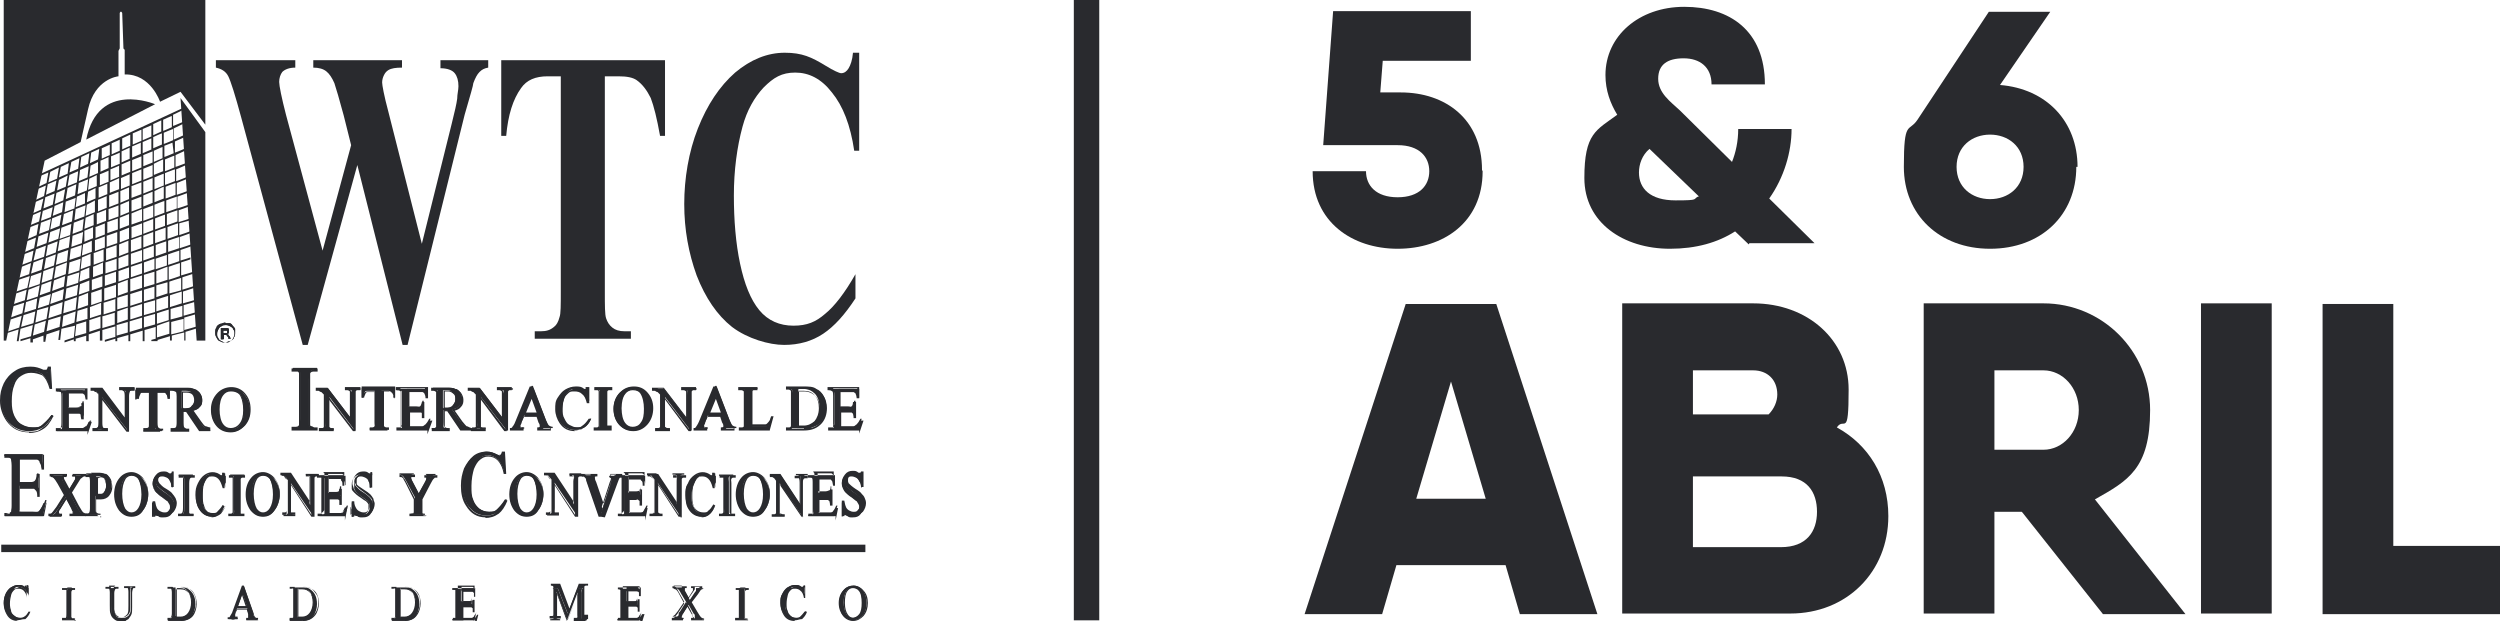 <?xml version="1.0" encoding="UTF-8"?>
<svg id="Capa_1" xmlns="http://www.w3.org/2000/svg" xmlns:xlink="http://www.w3.org/1999/xlink" version="1.1" viewBox="0 0 403 100.1">
  <!-- Generator: Adobe Illustrator 29.2.1, SVG Export Plug-In . SVG Version: 2.1.0 Build 116)  -->
  <defs>
    <style>
      .st0, .st1 {
        fill: #292a2e;
      }

      .st1 {
        fill-rule: evenodd;
      }
    </style>
  </defs>
  <g>
    <g>
      <line class="st0" x1=".2" y1="88.4" x2="139.5" y2="88.4"/>
      <rect class="st0" x=".2" y="87.8" width="139.3" height="1.2"/>
    </g>
    <g>
      <path class="st0" d="M6.3,28.3l23.2-10.7M5.9,30.4l23.8-10.6M5.5,32.4l24.4-10.6M5.1,34.6l25.3-10.7M4.6,36.6l25.6-10.3M4.2,38.7l26-10.2M3.8,40.8l26.5-10M3.4,42.9l27-9.8M3,45l27.7-9.8M2.5,47.2l28.5-9.9M1.9,49.3l29-9.8M1.6,51.4l29.1-9.7M1.1,53.6l30.2-9.7M3.2,54.9l28.1-8.7M10.2,54.9l21.4-6.5M16.7,54.9l15-4.5M24.3,54.9l7.5-2.1M8,27.6l-5.2,27.4M9.7,26.8l-4.6,28.1M11.3,26l-4.2,28.9M13,25.2l-3.5,29.6M14.6,24.4l-2.7,30.5M16.2,23.7l-2.2,31.2M17.9,23l-1.7,31.9M19.5,22.2l-1,32.7M21.2,21.4l-.5,33.6M22.9,20.6l.2,34.4M24.5,19.9l.7,35.1M26.1,19.2l1.4,35.7M27.7,18.3l2,36.6"/>
      <path class="st0" d="M24.4,55.1v-.3c-.1,0,.7-.2.7-.2v-1.9l-1.8.5v1.8h-.3v-1.7l-2,.6v1.1h-.3v-1l-1.8.5v.5h-.3v-.4l-1.7.5v-.3c-.1,0,1.7-.5,1.7-.5v-1.7l-2.1.6v1.7h-.4v-1.6c.1,0-1.8.6-1.8.6v1.1h-.4v-.9c.1,0-1.7.5-1.7.5v.4h-.3v-.3l-1.5.5v-.3c-.1,0,1.5-.5,1.5-.5l.2-1.9-2.2.5-.2,1.8h-.3l.2-1.6-2.1.7-.2,1.2h-.3v-1c0,0-1.7.6-1.7.6v.5h-.4v-.7c.1,0-1.6.5-1.6.5v-.3c0,0,1.7-.5,1.7-.5l.3-1.8-2,.6-.3,2h-.3l.3-1.9-1.9.6v-.2c-.1,0,2-.7,2-.7l.4-1.9-1.8.6v-.3c-.1,0,1.9-.7,1.9-.7l.3-1.7-1.9.6v-.3c-.1,0,2-.7,2-.7l.3-1.7-1.7.6v-.3c0,0,1.8-.6,1.8-.6l.4-1.9-1.8.6v-.3c0,0,1.7-.6,1.7-.6l.3-1.8-1.5.6v-.3c0,0,1.6-.6,1.6-.6l.3-1.7-1.6.6v-.3c0,0,1.7-.7,1.7-.7l.3-1.7-1.5.6v-.3c0,0,1.6-.7,1.6-.7l.3-1.8-1.6.6v-.3c0,0,1.7-.7,1.7-.7l.3-1.6-1.4.6-.2-.2,1.6-.7.4-1.8-1.4.6v-.3c0,0,1.5-.7,1.5-.7l.3-1.7-1.4.6v-.3c0,0,1.5-.7,1.5-.7l.3-1.7-1.4.6v-.3c0,0,23.1-10.7,23.1-10.7v.3c.1,0-1.6.8-1.6.8v1.8c.1,0,1.7-.7,1.7-.7v.3c.1,0-1.6.8-1.6.8v1.8c.1,0,1.8-.8,1.8-.8l.2.3-1.8.8v1.8c.1,0,2.2-.9,2.2-.9v.3c.1,0-2.1,1-2.1,1v1.9c.1,0,1.9-.7,1.9-.7v.3c.1,0-1.8.8-1.8.8v1.9c.1,0,1.8-.7,1.8-.7v.3c.1,0-1.7.7-1.7.7v1.9c.1,0,1.7-.6,1.7-.6v.3c.1,0-1.6.6-1.6.6v1.9c.1,0,1.8-.6,1.8-.6v.3c.1,0-1.6.6-1.6.6v1.9c.1,0,1.9-.6,1.9-.6v.3c.1,0-1.8.5-1.8.5v1.9c.1,0,2-.7,2-.7v.3c.1,0-1.9.7-1.9.7v1.8c.1,0,1.8-.6,1.8-.6v.3c.1,0-1.7.6-1.7.6v1.7c.1,0,1.6-.5,1.6-.5v.3c.1,0-1.5.5-1.5.5v2.1c.1,0,2-.6,2-.6v.3c.1,0-1.8.6-1.8.6v2c.1,0,1.9-.6,1.9-.6v.3c.1,0-1.8.6-1.8.6v1.9c.1,0,2.1-.6,2.1-.6v.3c.1,0-2,.6-2,.6v1.7c.1,0,2.1-.6,2.1-.6v.3c.1,0-2,.6-2,.6v2c.1,0,2.1-.6,2.1-.6v.3c.1,0-1.9.6-1.9.6v1.4c.1,0-.2,0-.2,0v-1.3c-.1,0-2,.5-2,.5v.8h-.3v-.7l-2,.6v.2h-.3c0,0-.7,0-.7,0ZM25.3,52.5v1.9l2-.6v-2c-.1,0-2,.7-2,.7ZM12.3,52.3l-.2,1.9,1.8-.5v-1.9c.1,0-1.6.5-1.6.5ZM18.8,52.4v1.7l1.8-.5v-1.7l-1.8.5ZM5.6,52.3l-.3,1.8,1.8-.6.3-1.8-1.8.6ZM27.6,51.9v2c.1,0,2-.5,2-.5v-2c-.1,0-2,.5-2,.5ZM14.4,51.6v1.9c-.1,0,1.8-.6,1.8-.6v-1.9c.1,0-1.8.6-1.8.6ZM20.9,51.8v1.7l2-.6v-1.7l-2,.6ZM7.8,51.6l-.3,1.8,2.1-.7.2-1.7-2,.6ZM16.5,51v1.9c-.1,0,2-.6,2-.6v-1.9c.1,0-2,.6-2,.6ZM23.2,51.1v1.7l1.8-.5v-1.7l-1.8.5ZM3.8,50.8l-.4,1.9,2-.6.3-1.9-1.9.6ZM10.2,50.9l-.2,1.8,2-.7.2-1.8-2,.7ZM25.3,50.5v1.7l1.9-.6v-1.7c-.1,0-1.9.6-1.9.6ZM18.9,50.2v1.9c-.1,0,1.7-.6,1.7-.6v-1.9l-1.7.6ZM6,50l-.3,2,1.8-.6.3-1.9-1.8.5ZM12.5,50.1l-.2,1.8,1.8-.5v-1.8c.1,0-1.6.5-1.6.5ZM27.5,49.8v1.7c.1,0,1.9-.5,1.9-.5v-1.7c-.1,0-1.9.5-1.9.5ZM21,49.6v1.9l1.9-.6v-1.9l-1.9.6ZM14.5,49.5v1.8c-.1,0,1.8-.6,1.8-.6v-1.9c.1,0-1.8.7-1.8.7ZM8.1,49.4l-.3,1.9,2.1-.7.2-1.9-2,.7ZM23.2,48.9v1.9l1.8-.5v-1.9l-1.8.5ZM16.7,48.8v1.9c-.1,0,1.9-.6,1.9-.6v-1.9c.1,0-1.9.6-1.9.6ZM10.4,48.6l-.2,1.9,2-.6.2-2-2,.7ZM4.2,48.7l-.3,1.7,1.9-.6.2-1.7-1.8.6ZM25.2,48.3v1.9l1.9-.6v-1.9c-.1,0-1.9.6-1.9.6ZM18.9,48v1.9c-.1,0,1.7-.5,1.7-.5v-1.9l-1.7.5ZM12.7,47.8l-.2,2,1.7-.6v-2c.1,0-1.5.6-1.5.6ZM6.4,48l-.3,1.7,1.8-.6.3-1.7-1.8.6ZM27.4,47.6v1.9c.1,0,1.9-.6,1.9-.6v-1.9c-.1,0-1.9.6-1.9.6ZM21,47.4v1.9l1.9-.6v-1.9l-1.9.6ZM14.7,47.2v2c-.1,0,1.7-.6,1.7-.6v-2c.1,0-1.7.6-1.7.6ZM8.4,47.3l-.3,1.7,2-.7.2-1.7-1.9.7ZM23.2,46.7v1.9l1.7-.5v-1.9l-1.7.5ZM16.8,46.5v2c-.1,0,1.9-.6,1.9-.6v-2c.1,0-1.9.6-1.9.6ZM4.6,46.7l-.3,1.7,1.8-.6.3-1.8-1.8.7ZM10.7,46.5l-.2,1.7,1.9-.6.2-1.7-1.9.6ZM25.2,46v1.9l1.8-.6v-1.8l-1.8.5ZM19,45.7v2c-.1,0,1.6-.6,1.6-.6v-2l-1.6.6ZM6.7,45.9l-.3,1.7,1.7-.6.2-1.7-1.6.6ZM12.9,45.8l-.2,1.7,1.7-.6v-1.7c.1,0-1.5.6-1.5.6ZM27.3,45.4v1.9c.1,0,1.9-.5,1.9-.5v-2c-.1,0-1.9.6-1.9.6ZM21,45v2l1.9-.6v-2l-1.9.6ZM8.7,45.2l-.3,1.7,1.9-.7.2-1.7-1.8.7ZM14.8,45.1v1.7c-.1,0,1.7-.6,1.7-.6v-1.7c.1,0-1.7.6-1.7.6ZM23.2,44.3v2l1.7-.5v-2l-1.7.5ZM5,44.5l-.4,1.9,1.8-.6.3-1.9-1.7.6ZM10.9,44.5l-.2,1.7,1.9-.6.2-1.7-1.9.6ZM16.9,44.4v1.7c-.1,0,1.8-.6,1.8-.6v-1.7l-1.8.6ZM25.2,43.7v2l1.8-.6v-2.1c-.1,0-1.8.7-1.8.7ZM7,43.7l-.3,1.9,1.7-.6.3-1.9-1.7.6ZM13,43.7l-.2,1.7,1.6-.6v-1.7c.1,0-1.4.6-1.4.6ZM19.1,43.7v1.7l1.7-.6v-1.7l-1.7.6ZM27.2,43v2.1c.1,0,1.8-.6,1.8-.6v-2.1c-.1,0-1.8.6-1.8.6ZM9,43l-.3,1.9,1.9-.7.2-1.9-1.8.7ZM15,43v1.7c-.1,0,1.6-.6,1.6-.6v-1.8c.1,0-1.6.7-1.6.7ZM21.1,43v1.7l1.8-.6v-1.7l-1.8.6ZM11.2,42.3l-.2,1.9,1.8-.6.2-1.9-1.8.6ZM5.4,42.3l-.4,1.8,1.7-.6.3-1.8-1.6.6ZM17,42.3v1.8c-.1,0,1.8-.6,1.8-.6v-1.8c.1,0-1.8.6-1.8.6ZM23.2,42.3v1.7l1.7-.6v-1.7l-1.7.6ZM13.2,41.5l-.2,1.9,1.6-.6v-1.9c.1,0-1.4.6-1.4.6ZM7.4,41.6l-.3,1.8,1.6-.6.3-1.8-1.6.6ZM19.1,41.6v1.8c-.1,0,1.6-.6,1.6-.6v-1.8l-1.6.6ZM25.1,41.7v1.7l1.8-.6v-1.7c-.1,0-1.8.6-1.8.6ZM15.1,40.8v1.9c-.1,0,1.6-.6,1.6-.6v-1.9c.1,0-1.6.6-1.6.6ZM21.1,40.9v1.8l1.8-.6v-1.8l-1.8.6ZM9.3,40.9l-.3,1.8,1.8-.6.2-1.8-1.7.6ZM27.1,41v1.7c.1,0,1.8-.6,1.8-.6v-1.7c-.1,0-1.8.6-1.8.6ZM17.1,40.1v1.9c-.1,0,1.7-.6,1.7-.6v-1.9c.1,0-1.7.6-1.7.6ZM23.1,40.2v1.8l1.7-.6v-1.8l-1.7.6ZM5.8,40.2l-.4,1.8,1.7-.6.3-1.8-1.6.6ZM11.4,40.1l-.2,1.8,1.8-.6.2-1.8-1.8.6ZM25.1,39.5v1.8l1.7-.6v-1.8c-.1,0-1.7.6-1.7.6ZM19.2,39.4v1.9c-.1,0,1.5-.6,1.5-.6v-1.9l-1.5.6ZM7.7,39.5l-.3,1.8,1.6-.6.3-1.8-1.6.6ZM13.4,39.4l-.2,1.8,1.6-.6v-1.8c.1,0-1.4.6-1.4.6ZM27.1,38.8v1.8c.1,0,1.8-.6,1.8-.6v-1.8c-.1,0-1.8.6-1.8.6ZM21.1,38.7v1.9l1.7-.6v-1.9l-1.7.6ZM9.6,38.7l-.3,1.8,1.8-.6.2-1.8-1.7.6ZM15.3,38.7v1.8c-.1,0,1.6-.6,1.6-.6v-1.8c.1,0-1.6.6-1.6.6ZM23.1,38v1.9l1.6-.6v-1.9l-1.6.6ZM6.2,38.1l-.3,1.7,1.6-.6.3-1.7-1.6.6ZM17.2,38v1.8c-.1,0,1.7-.6,1.7-.6v-1.8c.1,0-1.7.6-1.7.6ZM11.7,38l-.2,1.8,1.7-.6.2-1.8-1.7.6ZM25,37.3v1.9l1.7-.6v-1.9c-.1,0-1.7.6-1.7.6ZM8.1,37.4l-.3,1.7,1.6-.6.3-1.7-1.6.6ZM19.3,37.3v1.8c-.1,0,1.5-.6,1.5-.6v-1.8l-1.5.6ZM13.6,37.2v1.8c-.1,0,1.4-.6,1.4-.6v-1.8c.1,0-1.4.6-1.4.6ZM27,36.6v1.9c.1,0,1.7-.6,1.7-.6v-1.9c-.1,0-1.7.6-1.7.6ZM9.9,36.7l-.3,1.8,1.7-.6.2-1.8-1.6.6ZM21.2,36.6v1.8l1.7-.6v-1.8l-1.7.6ZM15.4,36.6v1.8c-.1,0,1.5-.6,1.5-.6v-1.8c.1,0-1.5.6-1.5.6ZM6.6,35.9l-.3,1.8,1.6-.6.3-1.8-1.6.6ZM23.1,35.9v1.8l1.6-.6v-1.8l-1.6.6ZM17.3,35.8v1.8c-.1,0,1.7-.6,1.7-.6v-1.8c.1,0-1.7.6-1.7.6ZM11.9,35.9l-.2,1.8,1.6-.6.2-1.8-1.6.6ZM8.4,35.2l-.3,1.8,1.5-.6.3-1.8-1.5.6ZM25,35.2v1.8l1.6-.6v-1.8c-.1,0-1.6.6-1.6.6ZM19.3,35.1v1.8c-.1,0,1.5-.6,1.5-.6v-1.8l-1.5.6ZM13.8,35.1l-.2,1.8,1.5-.6v-1.8c.1,0-1.3.6-1.3.6ZM26.9,34.5v1.8c.1,0,1.7-.6,1.7-.6v-1.8c-.1,0-1.7.6-1.7.6ZM10.3,34.5l-.3,1.8,1.6-.6.2-1.8-1.5.6ZM21.2,34.4v1.8l1.7-.6v-1.9l-1.7.7ZM15.6,34.4v1.8c-.1,0,1.5-.6,1.5-.6v-1.8c.1,0-1.5.6-1.5.6ZM6.9,34l-.3,1.6,1.6-.6.3-1.6-1.6.6ZM12.2,33.7l-.2,1.8,1.6-.6.2-1.8-1.6.6ZM23.1,33.7v1.9l1.6-.6v-1.9l-1.6.6ZM17.5,33.7v1.8c-.1,0,1.6-.6,1.6-.6v-1.8c.1,0-1.6.6-1.6.6ZM24.9,33v1.9l1.6-.6v-1.9c-.1,0-1.6.6-1.6.6ZM8.8,33.2l-.3,1.6,1.5-.6.2-1.6-1.4.6ZM14,33l-.2,1.8,1.5-.6v-1.9c.1,0-1.3.7-1.3.7ZM19.4,33v1.8c-.1,0,1.4-.6,1.4-.6v-1.8l-1.4.6ZM26.8,32.3v1.9c.1,0,1.7-.6,1.7-.6v-1.9c-.1,0-1.7.6-1.7.6ZM10.6,32.5l-.2,1.7,1.6-.6.2-1.7-1.6.6ZM15.8,32.2v1.9c-.1,0,1.4-.6,1.4-.6v-1.9c.1,0-1.4.6-1.4.6ZM21.2,32.3v1.8l1.6-.6v-1.8l-1.6.6ZM7.3,31.8l-.3,1.8,1.5-.6.3-1.8-1.5.6ZM17.6,31.5v1.9c-.1,0,1.5-.6,1.5-.6v-1.9c.1,0-1.5.6-1.5.6ZM12.4,31.7l-.2,1.7,1.5-.6v-1.7c.1,0-1.3.6-1.3.6ZM23.1,31.5v1.8l1.5-.6v-1.8l-1.5.6ZM9.1,31.1l-.3,1.8,1.4-.6.3-1.8-1.4.6ZM24.9,30.8v1.8l1.5-.6v-1.9c-.1,0-1.5.7-1.5.7ZM19.4,30.8v1.9c-.1,0,1.4-.6,1.4-.6v-1.9l-1.4.6ZM14.2,30.9l-.2,1.7,1.4-.6v-1.7c.1,0-1.2.6-1.2.6ZM10.9,30.3l-.3,1.8,1.5-.6.2-1.8-1.4.6ZM26.7,30.1v1.9c.1,0,1.6-.6,1.6-.6v-1.9c-.1,0-1.6.6-1.6.6ZM21.2,30v1.9l1.6-.6v-1.9l-1.6.6ZM15.9,30.2v1.7c-.1,0,1.4-.6,1.4-.6v-1.7c.1,0-1.4.6-1.4.6ZM7.7,29.7l-.3,1.7,1.4-.6.3-1.7-1.4.6ZM12.7,29.5l-.2,1.8,1.5-.6.2-1.8-1.5.6ZM23.1,29.3v1.9l1.5-.6v-1.9l-1.5.6ZM17.7,29.4v1.7c-.1,0,1.5-.6,1.5-.6v-1.8c.1,0-1.5.7-1.5.7ZM9.5,29l-.3,1.7,1.4-.6.3-1.8-1.4.7ZM14.4,28.8l-.2,1.8,1.4-.6v-1.8c.1,0-1.2.6-1.2.6ZM24.9,28.6v1.9l1.5-.6v-1.9c-.1,0-1.5.6-1.5.6ZM19.5,28.7v1.8c-.1,0,1.4-.6,1.4-.6v-1.8l-1.4.6ZM11.2,28.2l-.3,1.8,1.5-.6.2-1.8-1.4.6ZM16.1,28.1v1.8c-.1,0,1.4-.6,1.4-.6v-1.8c.1,0-1.4.6-1.4.6ZM26.6,27.9v1.9c.1,0,1.6-.6,1.6-.6v-1.9c-.1,0-1.6.6-1.6.6ZM21.3,27.9v1.8l1.5-.6v-1.8l-1.5.6ZM8.1,27.7l-.3,1.7,1.4-.6.3-1.8-1.4.7ZM12.9,27.4l-.2,1.8,1.4-.6.2-1.8-1.4.6ZM17.8,27.3v1.8c-.1,0,1.4-.6,1.4-.6v-1.8c.1,0-1.4.6-1.4.6ZM23.1,27.2v1.8l1.5-.6v-1.8l-1.5.6ZM9.8,26.9l-.3,1.7,1.4-.6.2-1.7-1.3.6ZM14.6,26.7l-.2,1.8,1.4-.6v-1.8c.1,0-1.2.6-1.2.6ZM19.6,26.5v1.8c-.1,0,1.4-.6,1.4-.6v-1.8l-1.4.6ZM24.8,26.4v1.8l1.5-.6v-1.9c-.1,0-1.5.7-1.5.7ZM11.5,26.1l-.3,1.7,1.4-.6.2-1.7-1.3.6ZM16.2,25.9v1.8c-.1,0,1.3-.6,1.3-.6v-1.8c.1,0-1.3.6-1.3.6ZM21.3,25.8v1.8l1.5-.6v-1.8l-1.5.6ZM26.6,25.7v1.9c.1,0,1.5-.6,1.5-.6v-1.9c-.1,0-1.5.6-1.5.6ZM13.1,25.3l-.2,1.7,1.3-.6.2-1.7-1.3.6ZM17.9,25.2v1.8c-.1,0,1.4-.6,1.4-.6v-1.8c.1,0-1.4.6-1.4.6ZM23.1,25v1.8l1.5-.6v-1.8l-1.5.6ZM14.7,24.6l-.2,1.7,1.3-.6.2-1.7-1.3.6ZM19.6,24.4v1.8c-.1,0,1.3-.6,1.3-.6v-1.8l-1.3.6ZM24.8,24.3v1.8l1.4-.6v-1.8c-.1,0-1.4.6-1.4.6ZM16.4,23.9v1.7c-.1,0,1.3-.6,1.3-.6v-1.7c.1,0-1.3.6-1.3.6ZM21.3,23.6v1.8l1.4-.6v-1.8l-1.4.6ZM26.5,23.5v1.8c.1,0,1.5-.6,1.5-.6l-.2-1.7-1.3.5ZM18,23.1v1.8c-.1,0,1.3-.6,1.3-.6v-1.8c.1,0-1.3.6-1.3.6ZM23,22.9v1.8l1.4-.6v-1.8l-1.4.6ZM19.7,22.3v1.8c-.1,0,1.3-.6,1.3-.6v-1.8l-1.3.6ZM24.7,22.1v1.8l1.4-.6v-1.8c-.1,0-1.4.6-1.4.6ZM21.4,21.5v1.8l1.4-.6v-1.8l-1.4.6ZM26.4,21.4v1.8c.1,0,1.5-.6,1.5-.6v-1.8c-.1,0-1.5.6-1.5.6ZM23,20.8v1.8l1.4-.6v-1.8l-1.4.6ZM24.7,20v1.8l1.3-.6v-1.8l-1.3.6ZM26.3,19.3v1.8c.1,0,1.4-.6,1.4-.6v-1.8c-.1,0-1.4.6-1.4.6Z"/>
    </g>
    <path class="st1" d="M.6,0h32.5v20.1l-4-5.3-3.3,1.6s-1.5-4.5-5.7-4.4v-4c-.1,0-.2-.2-.2-.2l-.2-5.7s-.2-.5-.4,0v5.7l-.2.4v4.1c-.1,0-3.8.4-4.9,5.3s-1.2,5.3-1.2,5.3l-5.8,3L1,54.9h-.4V0h0Z"/>
    <polygon class="st0" points="33.1 21.3 29.1 15.8 31.7 54.9 33.1 54.9 33.1 21.3"/>
    <path class="st1" d="M13.9,22.5l11.1-5.7s-9.2-3.9-11.1,5.7h0Z"/>
    <g>
      <g>
        <path class="st0" d="M4.6,94.4v1.8c0,0,0,0,0,0,0-.5-.3-.9-.6-1.2-.3-.2-.6-.4-.9-.4s-.6,0-.8.3c-.2.2-.4.5-.6.9-.1.4-.2.9-.2,1.5s.1.9.2,1.2c.1.3.3.6.6.8.3.2.6.3.9.3s.6,0,.8-.2c.2-.2.5-.4.7-.9h0c-.2.6-.5.9-.8,1.1s-.7.3-1.1.3c-.7,0-1.3-.3-1.7-1-.3-.5-.5-1.1-.5-1.7s.1-1,.3-1.5c.2-.4.5-.8.8-1,.4-.2.7-.4,1.2-.4s.6,0,1,.3c0,0,.2,0,.2,0q0,0,.2,0c0,0,0-.2,0-.3h.1Z"/>
        <path class="st0" d="M2.9,100.1c-.8,0-1.4-.3-1.8-1-.3-.5-.5-1.1-.5-1.8s.1-1.1.3-1.5c.2-.5.5-.8.9-1.1.4-.3.8-.4,1.2-.4s.7,0,1,.3h0q0,0,0,0c0,0,0,0,0-.2h0c0,0,.3,0,.3,0v2c0,0,0,0,0,0h0c0-.6-.3-1-.5-1.2-.2-.2-.5-.3-.8-.3s-.5,0-.7.2c-.2.2-.4.4-.5.8-.1.4-.2.9-.2,1.4s.1.9.2,1.2c0,.3.3.6.6.8.2.2.5.3.8.3s.5,0,.7-.2c.2,0,.5-.4.7-.8h0c0,0,.3,0,.3,0h0c-.2.6-.5.9-.8,1.2-.6,0-1,.2-1.5.2ZM3,94.5c-.4,0-.8,0-1.1.3-.3.2-.6.6-.8,1-.2.4-.3.9-.3,1.4s.1,1.2.4,1.7c.4.6.9.9,1.6.9s.7,0,1-.3c0,0,0,0,.2,0h0c-.2.3-.5.3-.8.3s-.7,0-1-.3c-.3-.2-.5-.5-.6-.9s-.2-.8-.2-1.3.1-1.1.2-1.5.3-.7.6-.9c.4,0,.7-.2.9-.3.4,0,.8.2,1,.5.2.2.4.5.5.8v-1.1c0,0,0,0-.2,0q0,0-.2,0t-.3,0c-.1-.2-.5-.3-.8-.3Z"/>
      </g>
      <g>
        <path class="st0" d="M12.1,99.7v.2h-1.9v-.2h.2c.2,0,.3,0,.4-.2.1,0,.1-.3.1-.6v-3.9c0,0-.1,0-.1-.2-.1,0-.2,0-.3,0h-.2c0,0,1.9,0,1.9,0h0c0,0-.2,0-.2,0-.2,0-.3,0-.4.2-.1,0-.1.3-.1.6v3.9c0,0,.1,0,.1.2.1,0,.2,0,.3,0h.2Z"/>
        <path class="st0" d="M12.2,100h-2.2v-.4h.3c.2,0,.3,0,.3,0,0,0,.1,0,.1-.6v-3.9s0,0-.1,0-.2,0-.2,0h-.4v-.3h2.1v.3h-.3c-.1,0-.2,0-.3.2,0,0-.1,0-.1.5v3.9s0,0,.1,0c.1,0,.2,0,.2,0h.3v.4h.2ZM10.6,99.8h1.1s-.1,0-.1,0c-.1,0-.2,0-.2-.2s-.1-.3-.1-.6v-3.4c0-.4,0-.6.1-.7,0,0,.1,0,.2-.2h-1,.1c.1,0,.2,0,.2.2s.1.3.1.6v3.4c0,.5-.1.6-.1.7-.2,0-.2.2-.3.3Z"/>
      </g>
      <g>
        <path class="st0" d="M20.4,94.7h0c0,0,1.6,0,1.6,0h0c0,0-.2,0-.2,0-.2,0-.3,0-.4.3,0,0-.1.3-.1.6v2.2c0,.5,0,1-.1,1.2-.1.3-.3.5-.5.8-.3.2-.6.3-1.1.3s-.9,0-1.1-.3c-.3-.2-.4-.5-.5-.8-.1-.2-.1-.7-.1-1.3v-2.1c0-.3,0-.5-.1-.6s-.2-.2-.4-.2h-.2c0,0,1.9,0,1.9,0h0c0,0-.2,0-.2,0-.2,0-.3,0-.4.2s-.1.3-.1.6v2.3c0,.2,0,.4.1.7,0,.3.1.5.2.6.1.2.2.3.4.4.2,0,.3,0,.6,0s.6,0,.8-.2c.2,0,.4-.3.5-.6.1-.2.1-.6.1-1.2v-2.2c0-.3,0-.5-.1-.6s-.2-.2-.4-.2c0,0-.2,0-.2,0Z"/>
        <path class="st0" d="M19.6,100.1c-.5,0-.9,0-1.2-.3-.3-.2-.5-.5-.6-.9-.1-.2-.1-.7-.1-1.3v-2.1c0-.4-.1-.5-.1-.6-.1,0-.2,0-.3,0h-.3v-.3h2.1v.3h-.3c-.1,0-.2,0-.3.2,0,0-.1.2-.1.5v2.3c0,.2,0,.4.1.7,0,.3.1.5.2.6s.2.2.3.3c.1,0,.3,0,.5,0,.3,0,.5,0,.7-.2s.4-.3.4-.5c.1-.2.1-.6.1-1.2v-2.2c0-.4-.1-.5-.1-.6-.1,0-.2,0-.3,0h-.3v-.3h1.8v.3h-.3c-.1,0-.2,0-.3.2,0,0-.1.2-.1.5v2.2c0,.5,0,1-.1,1.3s-.3.6-.6.8c0,.3-.3.4-.8.4ZM17.6,94.6c.1,0,.1,0,.2,0,.1,0,.1.3.1.7v2.1c0,.6,0,1.1.1,1.3.1.3.3.6.5.8.2.2.6.3,1,.3s.8,0,1-.3c.2-.2.4-.4.5-.7.1-.3.1-.7.1-1.2v-2.2c0-.3,0-.5.1-.6s.1-.2.2-.2h-.7c.1,0,.1,0,.2,0,.1,0,.1.2.1.7v2.2c0,.6,0,1-.1,1.2-.1.3-.3.5-.5.6-.2.2-.5.2-.8.2s-.5,0-.6-.2c-.2,0-.3-.3-.4-.4-.1-.2-.1-.4-.2-.7,0-.3-.1-.5-.1-.7v-2.3c0-.3,0-.5.1-.6,0,0,.1-.2.2-.2,0,0-1,0-1,0Z"/>
      </g>
      <g>
        <path class="st0" d="M27.1,99.9v-.2h.2c.2,0,.3,0,.4-.2,0,0,.1-.3.1-.6v-3.4c0-.3,0-.5-.1-.6s-.2-.2-.4-.2h-.2c0,0,1.8,0,1.8,0,.7,0,1.2,0,1.5.3.3.2.6.5.8.9.2.4.3.9.3,1.5s-.2,1.4-.6,1.9c-.4.6-1.1.8-1.9.8h-1.9ZM28.4,99.5c.3,0,.5,0,.7,0,.5,0,.9-.2,1.3-.6.3-.4.5-1,.5-1.7s-.2-1.3-.5-1.7c-.4-.6-.8-.8-1.4-.8s-.4,0-.7,0v4.6h.1Z"/>
        <path class="st0" d="M29.1,100h-2.1v-.4h.3c.2,0,.3,0,.3-.2,0,0,.1-.2.1-.5v-3.4c0-.4-.1-.5-.1-.6-.1,0-.2,0-.3,0h-.3v-.3h1.9c.7,0,1.2,0,1.6.3.4.2.7.5.9,1,.2.4.3.9.3,1.5s-.2,1.4-.6,1.9c-.4.5-1.1.8-2,.8ZM27.5,99.8h1.6c.8,0,1.5-.3,1.9-.8s.6-1.1.6-1.8-.1-1-.3-1.4c-.2-.4-.5-.7-.8-.9-.3-.2-.8-.3-1.5-.3h-1.4c.1,0,.1,0,.2,0,.1,0,.1.2.1.7v3.4c0,.3,0,.5-.1.6-.1.2-.2.3-.3.4ZM29.1,99.7c-.2,0-.5,0-.7,0h-.1v-4.7h.1c.3,0,.5,0,.7,0,.6,0,1,.2,1.4.7.4.4.5,1.1.5,1.8s-.2,1.4-.5,1.8c-.4.3-.9.6-1.4.6ZM28.5,99.4c.2,0,.4,0,.6,0,.5,0,.9-.2,1.2-.6.3-.4.5-1,.5-1.7s-.2-1.3-.5-1.7c-.3-.4-.7-.6-1.2-.6s-.4,0-.6,0v4.4Z"/>
      </g>
      <g>
        <path class="st0" d="M39.9,98.1h-1.7l-.3.8c0,.2,0,.4,0,.5s0,.2,0,.2c0,0,.2,0,.4,0v.2h-1.4v-.2c.2,0,.3,0,.4,0,0,0,.2-.4.4-.8l1.6-4.4h0l1.5,4.4c0,.4.2.6.3.7s.2.2.4.2v.2h-1.8v-.2c.2,0,.3,0,.4,0q0,0,0-.2c0,0,0-.3,0-.5l-.3-.8ZM39.8,97.8l-.7-2.1-.8,2.1h1.5Z"/>
        <path class="st0" d="M41.7,100h-2v-.4h0c.2,0,.3,0,.3,0h0c0-.2,0-.3,0-.6l-.2-.7h-1.6l-.3.7c0,.2,0,.4,0,.4q0,0,0,0s.2,0,.4,0h0v.4h-1.6v-.3h0c.2,0,.3,0,.3,0,0,0,.2-.4.4-.7l1.6-4.4h.3l1.6,4.5c0,.4.3.6.3.7,0,0,.2,0,.4,0h0v.3h-.3ZM40.2,99.8h1.2c0,0-.2,0-.2,0,0,0-.2-.4-.4-.7l-1.5-4.3-1.6,4.3c0,.4-.3.7-.4.8,0,0,0,0-.2,0h.9c0,0,0,0-.2,0,0,0,0-.2,0-.3s0-.3,0-.5l.3-.9h1.9l.3.8c0,.3,0,.5,0,.6s0,.2,0,.3q0-.1,0,0ZM39.9,97.9h-1.8l.9-2.6.9,2.6ZM38.4,97.7h1.2l-.6-1.8-.6,1.8Z"/>
      </g>
      <g>
        <path class="st0" d="M46.7,99.9v-.2h.2c.2,0,.3,0,.4-.2,0,0,0-.3,0-.6v-3.4c0-.3,0-.5,0-.6s-.2-.2-.4-.2h-.2c0,0,1.8,0,1.8,0,.7,0,1.2,0,1.5.3.3.2.6.5.8.9s.3.9.3,1.5-.2,1.4-.6,1.9c-.4.6-1.1.8-2,.8h-1.8ZM48,99.5c.3,0,.5,0,.7,0,.5,0,.9-.2,1.3-.6.3-.4.5-1,.5-1.7s-.2-1.3-.5-1.7c-.3-.4-.8-.6-1.3-.6s-.4,0-.7,0v4.4Z"/>
        <path class="st0" d="M48.8,100h-2.1v-.4h.3c.2,0,.3,0,.3-.2,0,0,0-.4,0-.5v-3.4c0-.4,0-.5,0-.6s-.2,0-.3,0h-.3v-.3h1.9c.7,0,1.2,0,1.6.3.4.2.7.5.9.9s.3.9.3,1.5-.2,1.4-.6,1.9c-.5.6-1.1.9-2,.9ZM47.2,99.8h1.6c.8,0,1.5-.3,1.9-.8s.6-1.1.6-1.8,0-1-.3-1.4-.5-.7-.8-.9c-.3-.2-.8-.3-1.5-.3h-1.4c0,0,0,0,.2,0,0,0,0,.3,0,.7v3.4c0,.4,0,.5,0,.6,0,.2-.2.3-.3.4ZM48.7,99.7c-.2,0-.4,0-.7,0h0v-4.7h0c.3,0,.5,0,.7,0,.6,0,1,.2,1.4.7.4.4.5,1,.5,1.8s-.2,1.4-.5,1.8c-.4.3-.8.6-1.4.6ZM48.1,99.4c.2,0,.4,0,.6,0,.5,0,.9-.2,1.2-.6s.5-1,.5-1.7-.2-1.3-.5-1.7c-.3-.4-.7-.6-1.2-.6s-.4,0-.6,0v4.4Z"/>
      </g>
      <g>
        <path class="st0" d="M63.2,99.9v-.2h.2c.2,0,.3,0,.4-.2,0,0,0-.3,0-.6v-3.4c0-.3,0-.5,0-.6s-.2-.2-.4-.2h-.2c0,0,1.8,0,1.8,0,.7,0,1.2,0,1.5.3.3.2.6.5.8.9.2.4.3.9.3,1.5s-.2,1.4-.6,1.9c-.4.6-1.1.8-2,.8h-1.8ZM64.5,99.5c.3,0,.5,0,.7,0,.5,0,.9-.2,1.3-.6.3-.4.5-1,.5-1.7s-.2-1.3-.5-1.7c-.3-.4-.8-.6-1.3-.6s-.4,0-.7,0v4.4Z"/>
        <path class="st0" d="M65.2,100h-2.1v-.4h.3c.2,0,.3,0,.3-.2,0,0,0-.2,0-.5v-3.4c0-.3,0-.5,0-.6s-.2,0-.3,0h-.3v-.3h1.9c.7,0,1.2,0,1.6.3.4.2.7.5.9.9.2.4.3.9.3,1.5s-.2,1.4-.6,1.9c-.4.6-1.1.9-2,.9ZM63.6,99.8h1.6c.8,0,1.5-.3,1.9-.8s.6-1.1.6-1.8,0-1-.3-1.4c-.2-.4-.5-.7-.8-.9-.3-.2-.8-.3-1.5-.3h-1.4c0,0,0,0,.2,0,0,0,0,.4,0,.7v3.4c0,.3,0,.5,0,.6,0,.2-.2.3-.3.4ZM65.2,99.7c-.2,0-.5,0-.7,0h0v-4.7h0c.3,0,.5,0,.7,0,.6,0,1,.2,1.4.7s.5,1.1.5,1.8-.2,1.3-.5,1.8c-.4.3-.9.6-1.4.6ZM64.6,99.4c.2,0,.4,0,.6,0,.5,0,.9-.2,1.2-.6.3-.4.5-1,.5-1.7s-.2-1.3-.5-1.7c-.3-.4-.7-.6-1.2-.6s-.4,0-.6,0v4.4Z"/>
      </g>
      <g>
        <path class="st0" d="M74.3,94.8v2.1h1c.3,0,.4,0,.5,0s.2-.3.2-.6h0v1.8h0c0-.3,0-.4,0-.5s0-.2-.2-.2c0,0-.2,0-.4,0h-1v2.2h0q0,0,.3,0h.8c.3,0,.4,0,.6,0,0,0,.2,0,.3-.2,0-.2.3-.4.4-.7h0l-.4,1.3h-3.5v-.2h.2c0,0,.2,0,.3,0,0,0,0,0,0-.2v-3.9c0-.3,0-.6,0-.6,0,0-.2-.2-.4-.2h0c0,0,3.4,0,3.4,0v1.2c0,0,0,0,0,0,0-.3,0-.5,0-.6,0,0,0-.2-.3-.2s-.2,0-.5,0h-1.2Z"/>
        <path class="st0" d="M76.6,100h-3.6v-.4h.3c0,0,.2,0,.2,0,0,0,0,0,0,0v-3.9c0-.5,0-.6,0-.6,0,0-.2,0-.3,0h-.3v-.3h3.7v1.4c0,0-.2,0-.2,0h0c0-.4,0-.6,0-.6,0,0,0,0-.2-.2h-1.5v1.9h.9c.3,0,.4,0,.4,0,0,0,0-.3.2-.6h0c0,0,.3,0,.3,0v2h-.3c0-.4,0-.5,0-.6s0,0-.2-.2c0,0-.2,0-.4,0h-.9v2.1h0c0,0,0,0,.2,0h.8c.2,0,.4,0,.5,0,0,0,.2,0,.3-.2,0-.2.3-.4.4-.7h0c0,0,.2,0,.2,0l-.4,1.6ZM73.5,99.8h3l.2-.8c0,.2-.2.3-.3.4,0,0-.2.2-.4.3,0,0-.3,0-.6,0h-.8c0,0-.2,0-.3,0q0,0,0-.2v-2.3h1.1c.2,0,.4,0,.5,0s.2,0,.2.3h0v-.8c0,0,0,.2,0,.2h-1.7v-2.3h1.3c.2,0,.4,0,.5,0l.3.3c0,0,0,0,0,.2v-.7h-2.9c0,0,0,0,.2,0,0,0,0,.2,0,.7v4c-.1.2-.1.3-.3.4q0-.1,0,0Z"/>
      </g>
      <g>
        <path class="st0" d="M91.4,99.9l-1.7-4.5v3.6c0,.3,0,.5,0,.6s.2.2.4.2h.2v.2h-1.6v-.2h.2c.2,0,.3,0,.4-.2,0,0,0-.3,0-.6v-3.5c0-.2,0-.4,0-.5,0,0,0,0-.2-.2,0,0-.2,0-.4,0h0c0,0,1.2,0,1.2,0l1.6,4.1,1.6-4.1h1.3c0,0-.2,0-.2,0-.2,0-.3,0-.4.2s0,.3,0,.6v3.5c0,.3,0,.5,0,.6s.2.2.4.2h.2v.2h-1.9v-.2h.2c.2,0,.3,0,.4-.2s0-.3,0-.6v-3.6l-1.7,4.5h-.2Z"/>
        <path class="st0" d="M94.6,100h-2.1v-.4h.3c.2,0,.3,0,.3-.2,0,0,0,0,0-.5v-3l-1.6,4h-.2c0,0-1.5-4.1-1.5-4.1v3c0,.4,0,.5,0,.5,0,0,0,0,.3,0h.3v.4h-1.8v-.4h.3c.2,0,.3,0,.3-.2s0-.2,0-.5v-3.5c0-.2,0-.4,0-.5h0c0,0,0-.2-.4-.2h0v-.3h1.5l1.5,4,1.5-4h1.5v.3h-.3c0,0-.3,0-.3.2,0,0,0,.2,0,.5v3.5c0,.4,0,.5,0,.5,0,0,.2,0,.3,0h.3v.7h-.2ZM93,99.8h1c0,0,0,0-.2,0,0,0,0-.3,0-.7v-3.5c0-.3,0-.5,0-.6l.2-.2h-.7l-1.7,4.3-1.7-4.3h-.8c0,0,.2,0,.2.2,0,0,0,.3,0,.6v3.5c0,.3,0,.5,0,.6s0,.2-.2.2h.7c0,0,0,0-.2,0,0,0,0-.2,0-.7v-3.6h.2l1.7,4.4,1.7-4.4h.2v3.6c0,.3,0,.5,0,.6,0,0,0,.1-.2.2Z"/>
      </g>
      <g>
        <path class="st0" d="M101,94.8v2.1h1c.3,0,.4,0,.5,0s.2-.3.2-.6h0v1.8h0c0-.3,0-.4,0-.5s0-.2-.2-.2c0,0-.2,0-.4,0h-1v2.2s0,0,0,0h1c.3,0,.4,0,.6,0,0,0,.2,0,.3-.2,0-.2.3-.4.4-.7h0l-.4,1.3h-3.5v-.2h.2c0,0,.2,0,.3,0,0,0,0,0,0-.2v-3.9c0-.3,0-.6,0-.6,0,0-.2-.2-.4-.2h-.2c0,0,3.5,0,3.5,0v1.2c0,0,0,0,0,0,0-.3,0-.5,0-.6,0,0,0-.2-.3-.2s-.2,0-.5,0h-1.1Z"/>
        <path class="st0" d="M103.2,100h-3.6v-.4h.3c0,0,.2,0,.3,0h0v-4c0-.5,0-.6,0-.6,0,0-.2,0-.3,0h-.3v-.3h3.7v1.4c0,0-.3,0-.3,0h0c0-.4,0-.5,0-.6l-.2-.2h-1.5v1.9h.9c.3,0,.4,0,.4,0,0,0,.2-.3.2-.6h0c0,0,.3,0,.3,0v2h-.3c0-.4,0-.5,0-.6s0,0-.2-.2c0,0-.2,0-.4,0h-.9v2.1h0q0,0,.2,0h.8c.3,0,.4,0,.5,0,0,0,.2,0,.3-.2,0-.2.3-.4.4-.7h0c0,0,.4,0,.4,0l-.5,1.6ZM100.1,99.8h3l.2-.8c0,.2-.2.3-.3.4,0,0-.2.2-.4.3,0,0-.3,0-.6,0h-.8q-.2,0-.3,0c0,0,0,0,0-.2v-2.3h1.1c.2,0,.4,0,.5,0s.2.2.2.3h0v-.9c0,0,0,.2,0,.2,0,0-.3.2-.6.2h-1.1v-2.3h1.3c.2,0,.4,0,.5,0l.3.3c0,0,0,0,0,.2v-.7h-2.9c0,0,0,0,.2,0,0,0,0,.3,0,.7v3.9c0,.2,0,.3-.3.4q0-.1,0,0Z"/>
      </g>
      <g>
        <path class="st0" d="M111.4,96.9l1,1.7c.3.5.5.8.6.9s.3.2.5.2v.2h-1.9v-.2h.4v-.5s0-.2-.2-.3l-.8-1.4-.9,1.4c0,0-.2.2-.2.3v.2c0,0,0,.2,0,.2,0,0,.2,0,.3,0v.2h-1.6v-.2c0,0,.2,0,.3,0,0,0,.3-.2.4-.3,0,0,.3-.3.4-.5l1-1.6-.9-1.5c-.2-.4-.4-.7-.6-.8-.2,0-.4-.2-.6-.2h0c0,0,2.1,0,2.1,0h0c-.2,0-.3,0-.4.2s0,0,0,.2,0,.2.2.4l.7,1.2.8-1.2c0,0,.2-.2.2-.3v-.2h0c0-.2,0-.2,0-.2h-.3c0,0,1.6,0,1.6,0h0c0,0-.2,0-.3.2,0,0-.2,0-.3.2,0,0-.2.3-.4.6l-1,1.3Z"/>
        <path class="st0" d="M113.5,100h-2.1v-.4h.3s0,0,0,0h0v-.3s0,0-.2-.3l-.7-1.2-.8,1.3c0,.2-.2.3-.2.3h0q0,.2,0,.2s0,0,.3,0h0v.4h-1.8v-.4h0c0,0,.2,0,.2,0,0,0,.3,0,.4-.3,0,0,.3-.3.4-.5l1-1.5-.8-1.5c-.2-.4-.4-.7-.6-.8-.2,0-.3-.2-.5-.2h0v-.3h2.3v.3h0c-.2,0-.3,0-.3,0,0,0,0,0,0,0,0,0,0,.2,0,.4l.6,1.1.7-1.1c0,0,0-.2,0-.2h0v-.2h0c0,0,0,0-.3,0h0v-.3h1.8v.3h0c0,0-.2,0-.3,0,0,0-.2,0-.3.2,0,0-.2.2-.4.6l-.9,1.3.9,1.7c.3.5.5.8.6.9s.3.2.4.2h0v.2h.2ZM111.8,99.8h1.3c0,0-.2,0-.3-.2,0,0-.3-.4-.6-.9l-1-1.8.9-1.4c.2-.3.3-.5.4-.6s.2-.2.4-.3h-.9c0,0,0,0,0,0v.4c0,0,0,0-.2.3h0l-.9,1.3-.8-1.4c0-.2-.2-.4-.2-.5s0-.2,0-.3c0,0,0,0,0,0h-1.4c0,0,.2,0,.3.2.2,0,.4.4.6.8l.9,1.6-1.1,1.6c-.2.2-.3.4-.4.5s-.3.2-.4.3h0,1s0,0,0,0c0,0,0-.2,0-.3v-.2c0,0,0-.2.2-.3l1-1.6.8,1.5c0,.2.2.3.2.4v.2q0,0,0,.2c.5.5.4.5.3.6h0Z"/>
      </g>
      <g>
        <path class="st0" d="M120.5,99.7v.2h-1.9v-.2h.2c.2,0,.3,0,.4-.2s0-.3,0-.6v-3.9c0,0,0,0,0-.2,0,0-.2,0-.3,0h-.2c0,0,1.9,0,1.9,0h0c0,0-.2,0-.2,0-.2,0-.3,0-.4.2s0,.3,0,.6v3.9c0,0,0,0,0,.2,0,0,.2,0,.3,0h.2Z"/>
        <path class="st0" d="M120.6,100h-2.1v-.4h.3c.2,0,.3,0,.3,0,0,0,0-.2,0-.6v-3.9s0,0,0,0c0,0-.2,0-.2,0h-.3v-.3h2.1v.3h-.3c0,0-.2,0-.3.2,0,0,0,0,0,.5v3.9h0c0,.2.2.2.2.2h.3v.4ZM119.1,99.8h1.1s0,0,0,0l-.2-.2v-4c0-.5,0-.6,0-.7l.2-.2h-1,0c0,0,.2,0,.2.2v4c0,.4,0,.6,0,.7-.2.2-.3.2-.3.3Z"/>
      </g>
      <g>
        <path class="st0" d="M129.7,94.4v1.8c.1,0,0,0,0,0-.1-.5-.3-.9-.6-1.2-.2-.2-.6-.4-.9-.4s-.6,0-.8.3-.4.5-.6.9c0,.4-.2.9-.2,1.5s0,.9.2,1.2c0,.3.3.6.6.8.3.2.6.3.9.3s.6,0,.8-.2c.2-.2.5-.4.7-.9h.1c-.2.6-.5.9-.8,1.1s-.7.3-1.1.3c-.7,0-1.3-.3-1.7-1-.3-.5-.5-1.1-.5-1.7s0-1,.3-1.5c.2-.4.5-.8.8-1,.4-.2.7-.4,1.2-.4s.6,0,1,.3c.1,0,.2,0,.2,0q.1,0,.2,0c.1,0,.1-.2.1-.3h0Z"/>
        <path class="st0" d="M128.1,100.1c-.8,0-1.4-.3-1.8-1-.3-.5-.5-1.1-.5-1.8s0-1.1.3-1.5c.2-.5.5-.8.9-1.1.4-.3.8-.4,1.2-.4s.7,0,1,.3h.1c0,0,.1,0,.1,0,0,0,.1,0,.1-.2h0c0,0,.3,0,.3,0v2c.1,0-.2,0-.2,0h0c-.1-.6-.3-1-.6-1.2-.2-.2-.5-.3-.8-.3s-.5,0-.7.2c-.2.2-.4.4-.5.8s-.2.9-.2,1.4,0,.9.2,1.2c0,.3.3.6.5.8.2.2.5.3.8.3s.5,0,.7-.2.4-.4.7-.8h.1c0,0,.3,0,.3,0h0c-.2.6-.5.9-.8,1.2-.4,0-.8.2-1.2.2ZM128.2,94.5c-.4,0-.8,0-1.1.3-.3.2-.6.6-.8,1-.2.4-.3.9-.3,1.4s0,1.2.4,1.7c.4.6.9.9,1.6.9s.7,0,1-.3c.1,0,.1,0,.2,0,0,0-.1,0-.1,0-.2.2-.5.2-.8.2s-.7,0-1-.3c-.3-.2-.5-.5-.6-.9s-.2-.8-.2-1.3,0-1.1.2-1.5.3-.7.6-.9c.3,0,.6-.2.9-.3.4,0,.8.2,1,.5.2.2.4.5.5.8v-1.1c-.1,0-.1,0-.2,0-.1,0-.2,0-.2,0q-.1,0-.3,0c-.2-.2-.5-.3-.8-.3Z"/>
      </g>
      <g>
        <path class="st0" d="M137.6,94.4c.6,0,1.1.3,1.5.8s.6,1.2.6,2-.2,1.5-.6,2c-.4.5-1,.8-1.6.8s-1.1-.3-1.6-.8c-.4-.5-.6-1.2-.6-2s.2-1.5.7-2.1c.5-.5,1-.7,1.6-.7ZM137.5,94.7c-.4,0-.7.2-1,.5-.3.4-.5,1.1-.5,1.9s.2,1.5.5,2c.2.3.6.5.9.5s.8-.2,1.1-.6.4-1,.4-1.8-.1-1.6-.5-2c0-.3-.5-.5-.9-.5Z"/>
        <path class="st0" d="M137.5,100.1c-.6,0-1.2-.3-1.6-.8-.4-.5-.7-1.2-.7-2.1s.3-1.6.8-2.1c.4-.5,1-.7,1.6-.7s1.2.3,1.6.8c.5.5.7,1.2.7,2s-.2,1.5-.7,2.1c-.5.5-1,.8-1.7.8ZM137.6,94.5c-.6,0-1,.2-1.4.7-.5.5-.7,1.2-.7,2s.2,1.5.6,2c.4.5.9.7,1.5.7s1.1-.2,1.5-.8c.4-.5.6-1.2.6-1.9s-.2-1.4-.6-1.9c-.5-.5-1-.8-1.5-.8ZM137.5,99.8c-.4,0-.8-.2-1-.6-.3-.5-.5-1.2-.5-2.1s.2-1.5.5-2c.3-.4.6-.6,1-.6s.8.2,1.1.6c.3.5.5,1.1.5,2.1s-.1,1.5-.4,1.9c-.4.5-.7.7-1.2.7ZM137.5,94.8c-.4,0-.7.2-.9.5-.3.4-.4,1-.4,1.9s.2,1.5.5,1.9c.2.3.5.5.9.5s.7-.2,1-.5c.3-.4.4-.9.4-1.8s-.1-1.5-.4-2c-.4-.3-.7-.5-1.1-.5Z"/>
      </g>
    </g>
    <g>
      <g>
        <path class="st0" d="M3.1,73.8v3.9h1.7c.5,0,.8,0,.9-.2.2-.2.3-.6.3-1.2h.2v3.4h-.1c0-.5,0-.8-.2-1,0-.2-.2-.3-.4-.4-.2,0-.4,0-.7,0h-1.7v3.2c0,.4,0,.7,0,.8,0,0,0,.2.2.2,0,0,.2,0,.4,0h1.3c.4,0,.8,0,1,0s.4-.2.6-.5.5-.8.7-1.4h.2l-.6,2.6H.8v-.3h.3c.2,0,.4,0,.5-.2s.2-.2.3-.3c0-.2,0-.5,0-1v-6.4c0-.6-.1-1-.2-1.2s-.4-.3-.7-.3h-.3v-.3h6.2v2.2c0,0-.2,0-.2,0,0-.5-.2-.9-.3-1.1,0-.2-.2-.3-.4-.4-.2,0-.4,0-.8,0h-2.2Z"/>
        <path class="st0" d="M7.1,83.2H.7v-.5h.4c.2,0,.3,0,.5,0,.1,0,.2,0,.2-.3s.1-.3.1-.9v-6.4c0-.8-.1-1-.1-1.1-.1-.2-.3-.2-.6-.2h-.5v-.5h6.4v2.4c0,0-.4,0-.4,0h0c0-.6-.2-1-.3-1.1,0-.3-.2-.4-.4-.5,0,0-.3,0-.8,0h-2v3.6h1.6c.4,0,.7,0,.8-.2.2-.2.3-.6.3-1.1h0c0,0,.5,0,.5,0v3.7h-.4c0-.4,0-.8-.2-1,0,0-.2-.2-.3-.3,0,0-.3,0-.7,0h-1.6v3.8c0,0,0,0,0,.2,0,0,.2,0,.4,0h1.3c.4,0,.7,0,.9,0,.2,0,.4-.2.5-.4.2-.3.5-.7.7-1.3h0c0,0,.5,0,.5,0l-.5,2.6ZM1,82.9h5.9l.6-2.1c-.3.6-.5,1-.7,1.2s-.4.4-.6.5-.5,0-1,0h-1.4c-.2,0-.4,0-.5,0s-.2-.2-.2-.3c0,0,0-.3,0-.8v-3.4h1.9c.4,0,.6,0,.8.2.2,0,.3.3.4.5,0,0,0,.3,0,.6v-2.5c0,.3-.2.6-.3.8-.2.2-.5.3-1,.3h-1.9v-4.2h2.3c.4,0,.7,0,.9,0,.2,0,.4.3.5.5s.2.5.2.9v-1.8H.9h.2c.4,0,.7,0,.8.3,0,0,.2.4.2,1.2v6.4c0,.5,0,.8,0,1-.1.2-.2.3-.3.4-.2,0-.4.2-.6.2h-.1Z"/>
      </g>
      <g>
        <path class="st0" d="M11.2,79.4l1.1,2.1c.3.6.6,1,.7,1.1.2.2.3.2.6.3v.2h-2.3v-.2c.2,0,.3,0,.3,0,.1,0,.1,0,.1,0,0,0,.1,0,.1-.2v-.2c0,0-.1-.2-.2-.4l-.9-1.7-1.1,1.8c-.1.2-.2.3-.2.4v.2c0,0,0,.2.1.3.1,0,.2,0,.4,0v.2h-1.9v-.2c.1,0,.2,0,.3,0,.2,0,.3-.2.5-.3.1,0,.3-.4.5-.7l1.3-2-1-1.9c-.3-.5-.5-.9-.7-1-.2-.2-.4-.3-.7-.3v-.2h2.5v.2c-.2,0-.4,0-.4,0-.2,0-.3,0-.3.2s.1.3.2.5l.8,1.5.9-1.5c.1-.2.2-.3.2-.4v-.4c0,0-.1,0-.1,0h-.4v-.2h1.9v.2c-.1,0-.3,0-.4,0-.1,0-.3.2-.4.3-.1,0-.3.4-.5.7l-1,1.7Z"/>
        <path class="st0" d="M13.8,83.2h-2.6v-.4h.5v-.4s-.1,0-.2-.4l-.8-1.5-1,1.6c-.1,0-.2.3-.2.4h0q0,.2.1.3s.1,0,.3,0h.1v.4h-2.2v-.4h0c0,0,.2,0,.3,0,.2,0,.3-.2.4-.3.2-.3.4-.5.6-.8l1.2-1.9-1-1.8c-.3-.5-.5-.8-.7-1s-.4-.2-.6-.2h0v-.4h2.8v.4h-.1c-.2,0-.3,0-.3,0q-.1,0-.1.2s0,.2.2.5l.7,1.3.8-1.3c.1-.2.2-.3.2-.3v-.2h0c0-.2-.1-.2-.1-.2h-.4v-.4h2.2v.4h-.1c-.1,0-.2,0-.3,0s-.2.2-.4.3c-.1,0-.3.4-.5.7l-1,1.6,1.1,2.1c.4.7.6,1,.7,1.1.1,0,.3.2.5.2h.1v.2h-.2ZM11.8,82.9h1.5c-.1,0-.2,0-.3-.2-.2-.2-.4-.5-.7-1.1l-1.2-2.2,1.1-1.8c.3-.4.4-.6.5-.7s.3-.2.4-.3h-1c.1,0,.1,0,.2.2,0,0,.1,0,.1.2v.3c0,0-.1.2-.2.4l-1.2,1.6-.9-1.7c-.1-.3-.2-.5-.2-.6s.1-.2.2-.3h.1c0,0-1.7,0-1.7,0,.1,0,.2,0,.3.2.2.2.5.5.8,1.1l1.1,2-1.3,2c-.2.3-.4.5-.5.7-.1,0-.3.3-.5.4h-.1,1.2s-.1,0-.1,0c-.1,0-.1-.2-.1-.4v-.2c0,0,.1-.2.2-.4l1.2-2,1,1.9c.1.2.2.4.2.4v.3c0,0,0,.2-.1.3.1,0,.1,0,0,0Z"/>
      </g>
      <g>
        <path class="st0" d="M15.4,79.9v1.9c0,.4,0,.7.1.8.1,0,.2.2.5.2h.2v.2h-2.3v-.2h.2c.2,0,.4,0,.5-.3.1,0,.1-.3.1-.7v-4.3c0-.4,0-.7-.1-.8-.1,0-.3-.2-.5-.2h-.2v-.2h2c.5,0,.9,0,1.1.2.3,0,.5.3.7.6.2.3.3.6.3,1s-.1,1-.4,1.3-.7.5-1.2.5h-.4c-.2,0-.4,0-.6,0ZM15.4,79.7c.1,0,.3,0,.4,0h.3c.3,0,.5,0,.7-.4s.3-.6.3-1-.1-.6-.1-.8c-.1-.3-.2-.4-.4-.5-.2,0-.4-.2-.6-.2s-.3,0-.5,0v2.7h0Z"/>
        <path class="st0" d="M16.3,83.2h-2.6v-.4h.3c.2,0,.3,0,.4-.2,0,0,.1-.2.1-.7v-4.3c0-.5-.1-.7-.1-.7-.1,0-.2,0-.3,0h-.3v-.4h2.1c.5,0,.9,0,1.2.2.3,0,.5.4.7.7.2.3.3.7.3,1.1,0,.6-.2,1-.5,1.4s-.8.6-1.3.6h-.5c-.1,0-.2,0-.3,0v1.8c0,.5.1.7.1.7.1,0,.2.2.3.2h.3v.2h.1ZM14.5,82.9h1.2c-.1,0-.1,0-.2-.2-.1,0-.1-.3-.1-.9v-2.1h.2c.1,0,.3,0,.4,0h.5c.5,0,.9-.2,1.1-.5.3-.3.4-.7.4-1.2s-.1-.7-.3-1c-.2-.3-.4-.5-.6-.6-.3,0-.6-.2-1.1-.2h-1.4c.1,0,.1,0,.2.2.1,0,.1.4.1.9v4.3c0,.4,0,.6-.1.8,0,.3-.2.4-.3.4ZM16.1,79.9h-.3c-.1,0-.2,0-.3,0h-.2v-3h.1c.2,0,.4,0,.6,0s.5,0,.7.2.3.3.4.6c.1.3.2.6.2.8,0,.4-.1.8-.3,1.1-.3.3-.6.5-.9.5ZM15.6,79.6h.6c.2,0,.4,0,.6-.3.2-.2.3-.6.3-.9s0-.5-.1-.8c-.1-.2-.2-.4-.3-.5-.2-.2-.5-.2-.9,0v2.6h-.2Z"/>
      </g>
      <g>
        <path class="st0" d="M21.3,76.3c.7,0,1.3.3,1.8,1s.8,1.5.8,2.4-.3,1.9-.8,2.5c-.5.7-1.1,1-1.9,1s-1.4-.3-1.9-1c-.5-.6-.8-1.5-.8-2.5s.3-1.9.9-2.6c.6-.6,1.2-.8,1.9-.8ZM21.2,76.6c-.5,0-.9.2-1.2.7-.4.5-.5,1.4-.5,2.4s.2,1.9.6,2.5c.3.4.7.7,1.1.7s.9-.2,1.2-.7c.3-.5.5-1.3.5-2.3s-.2-2-.5-2.5c-.3-.6-.7-.8-1.2-.8Z"/>
        <path class="st0" d="M21.2,83.3c-.8,0-1.4-.3-2-1-.5-.7-.8-1.5-.8-2.6s.3-2,.9-2.7c.5-.6,1.2-.9,1.9-.9s1.4.4,1.9,1c.5.7.8,1.5.8,2.5s-.3,1.9-.8,2.6c-.4.8-1.1,1.1-1.9,1.1ZM21.3,76.4c-.7,0-1.2.3-1.7.8-.6.6-.8,1.5-.8,2.5s.2,1.8.7,2.4,1.1.9,1.8.9,1.3-.3,1.8-1c.5-.6.7-1.4.7-2.4s-.2-1.7-.7-2.4c-.6-.5-1.2-.8-1.8-.8ZM21.2,83c-.5,0-.9-.2-1.2-.7-.4-.6-.6-1.5-.6-2.6s.2-1.9.6-2.5c.3-.5.7-.7,1.3-.7s1,.2,1.3.7c.4.6.6,1.5.6,2.6s-.2,1.9-.5,2.4c-.5.5-1,.8-1.5.8ZM21.2,76.7c-.4,0-.8.2-1,.6-.3.5-.5,1.3-.5,2.3s.2,1.9.5,2.4c.3.4.6.6,1,.6s.8-.2,1.1-.7c.3-.5.5-1.2.5-2.2s-.2-1.9-.5-2.5c-.3-.3-.6-.5-1.1-.5Z"/>
      </g>
      <g>
        <path class="st0" d="M27.8,76.3v2.3h-.1c0-.4-.1-.8-.3-1-.1-.3-.3-.5-.5-.6s-.5-.2-.7-.2c-.3,0-.5,0-.7.3-.2.2-.3.4-.3.7s.1.4.2.6c.2.2.6.6,1.2,1,.5.3.8.6,1,.8.2.2.3.4.4.6s.1.5.1.8c0,.5-.2.9-.5,1.3s-.7.5-1.2.5-.3,0-.4,0c-.1,0-.3,0-.5-.2-.3,0-.4-.2-.5-.2s-.1,0-.2,0c0,0-.1,0-.1.3h-.2v-2.3h.2c.1.5.2.8.3,1.1.1.2.3.4.5.6s.5.2.8.2.6,0,.8-.3c.2-.2.3-.5.3-.8s0-.3-.1-.5-.2-.3-.3-.5c-.1,0-.4-.3-.8-.6-.5-.3-.8-.6-1-.8-.2-.2-.3-.4-.4-.6s-.2-.5-.2-.8c0-.5.2-.9.4-1.2.3-.3.7-.5,1.1-.5s.6,0,.9.3c.2,0,.3,0,.3,0q.1,0,.2,0c0,0,.1-.2.1-.3,0,0,.2,0,.2,0Z"/>
        <path class="st0" d="M26.5,83.3c-.2,0-.3,0-.5,0-.1,0-.2,0-.5-.2-.3,0-.4,0-.4,0h0s0,0-.1.2h0c0,0-.4,0-.4,0v-2.5h.4c.1.6.2.9.3,1.1.1.2.3.4.5.5s.4.2.7.2.5,0,.7-.3c.2-.2.3-.4.3-.7s0-.3-.1-.4-.2-.3-.3-.4c-.1,0-.4-.3-.8-.6-.4-.3-.8-.6-1-.8-.2-.2-.4-.4-.5-.7-.1-.2-.2-.5-.2-.8,0-.5.2-.9.5-1.3s.7-.6,1.2-.6.6,0,1,.3h.2q0,0,.1,0s.1-.2.1-.3h0c0,0,.3,0,.3,0v2.5h-.4c0-.5-.1-.8-.2-1.1-.1-.2-.3-.4-.5-.6-.5-.3-.9-.3-1.2,0-.2.2-.2.4-.2.6s.1.3.2.5c.2.2.5.6,1.1.9.5.3.9.6,1,.8.2.2.3.4.5.7.1.3.2.5.2.8,0,.5-.2,1-.5,1.4-.5.5-.9.7-1.5.7ZM25.1,82.7c.1,0,.2,0,.5.2.2,0,.4,0,.5.2.1,0,.3,0,.4,0,.5,0,.8-.2,1.1-.5.3-.3.4-.7.4-1.2s0-.5-.1-.7-.2-.4-.4-.6c-.2-.2-.5-.4-1-.8-.6-.4-1-.8-1.2-1-.1-.2-.2-.4-.2-.6,0-.3.1-.6.3-.8.4-.4,1-.5,1.5,0,.3.2.4.4.6.7.1,0,.1.3.1.4v-1.2h0c-.1,0-.2,0-.3,0s-.2,0-.4,0c-.3-.2-.6-.3-.8-.3-.4,0-.8.2-1,.5-.3.3-.4.7-.4,1.1s0,.5.1.7.2.4.4.6c.1,0,.4.4,1,.8.4.3.7.5.9.6.2.2.3.3.4.5s.1.4.1.6c0,.3-.1.6-.3.9-.2.2-.5.4-.9.4s-.6,0-.9-.2c-.3-.2-.5-.4-.6-.7-.1,0-.1-.3-.2-.5v1.3h0c.2-.4.3-.4.4-.4Z"/>
      </g>
      <g>
        <path class="st0" d="M31.2,82.9v.2h-2.3v-.2h.2c.2,0,.4,0,.5-.2s.1-.4.1-.8v-4.3c0-.3,0-.6-.1-.7,0,0-.1-.2-.2-.2-.1,0-.2,0-.4,0h-.2v-.2h2.3v.2h-.1c-.2,0-.4,0-.5.2s-.1.4-.1.8v4.3c0,.3,0,.6.1.7,0,0,.1.2.2.2.1,0,.2,0,.3,0h.2Z"/>
        <path class="st0" d="M31.3,83.2h-2.6v-.4h.3c.2,0,.3,0,.4-.2,0,0,.1-.2.1-.7v-4.9q0,0-.1,0c-.1,0-.2,0-.3,0h-.3v-.4h2.6v.4h-.4c-.2,0-.3,0-.4.2,0,0-.1.2-.1.7v4.9c0,0,.1,0,.1,0,.1,0,.2,0,.3,0h.3v.4h.1ZM29.4,82.9h1.2s-.1,0-.1,0c-.1,0-.2-.2-.2-.3s-.1-.4-.1-.7v-4.3c0-.6.1-.7.1-.8.1,0,.1-.2.2-.2h-1.2s.1,0,.1,0c.1,0,.2.2.2.3s.1.4.1.7v4.3c0,.6-.1.8-.1.8,0,0-.1.2-.2.2Z"/>
      </g>
      <g>
        <path class="st0" d="M36.3,76.3v2.3c0,0,0,0,0,0-.2-.7-.4-1.2-.7-1.5s-.7-.4-1.1-.4-.7,0-1,.3c-.3.2-.5.6-.7,1.1s-.2,1.1-.2,1.8,0,1.1.2,1.6c0,.4.4.8.7,1s.7.4,1.1.4.7,0,.9-.3c.3-.2.6-.5.9-1.1h0c-.3.7-.6,1.1-.9,1.4-.4.3-.8.4-1.3.4-.9,0-1.6-.4-2.1-1.2-.4-.6-.5-1.3-.5-2.2s.1-1.3.4-1.8c.2-.5.6-1,1-1.3s.9-.5,1.4-.5.8,0,1.1.4c0,0,.2,0,.2,0q0,0,.2,0c0,0,0-.2,0-.4,0,0,.2,0,.2,0Z"/>
        <path class="st0" d="M34.3,83.3c-.9,0-1.7-.4-2.2-1.3-.4-.6-.6-1.4-.6-2.2s.1-1.3.4-1.9.6-1,1-1.3c.8-.6,1.8-.7,2.7,0,0,0,0,0,.2,0h0c0,0,0-.2,0-.4h0c0,0,.4,0,.4,0v2.5c0,0-.3,0-.3,0h0c-.2-.7-.4-1.2-.7-1.5s-.6-.4-1-.4-.6,0-.9.3c-.3.2-.5.5-.6,1-.2.5-.2,1.1-.2,1.8s0,1.1.2,1.5c0,.4.4.7.6,1,.3.2.6.3,1,.3s.6,0,.8-.3c.2-.2.5-.5.8-1h0c0,0,.3.2.3.2h0c-.3.7-.6,1.2-1,1.4-.3.3-.7.4-1.2.4ZM34.4,76.4c-.5,0-.9,0-1.3.4-.4.3-.7.7-.9,1.2s-.3,1.1-.3,1.8.2,1.5.5,2.1c.5.8,1.1,1.2,1.9,1.2s.9,0,1.2-.4c0,0,0,0,.2,0h0c-.3.2-.6.3-1,.3s-.8,0-1.1-.4c-.3-.2-.6-.6-.7-1.1-.2-.4-.2-1-.2-1.6s0-1.4.2-1.9c.2-.5.4-.9.7-1.1.2-.2.6-.3.9-.4.5,0,.9.2,1.3.6.2.2.4.5.6.9v-1.3c0,0,0,0-.2,0,0,0-.2.2-.3.2s-.2,0-.3,0c-.4-.3-.7-.4-1.1-.4Z"/>
      </g>
      <g>
        <path class="st0" d="M39.3,82.9v.2h-2.3v-.2h.2c.2,0,.4,0,.5-.2s0-.4,0-.8v-4.3c0-.3,0-.6,0-.7,0,0,0-.2-.2-.2,0,0-.2,0-.4,0h0v-.2h2.3v.2h-.2c-.2,0-.4,0-.5.2s0,.4,0,.8v4.3c0,.3,0,.6,0,.7,0,0,0,.2.2.2,0,0,.2,0,.4,0h0Z"/>
        <path class="st0" d="M39.4,83.2h-2.6v-.4h.3c.2,0,.3,0,.4-.2,0,0,0-.2,0-.7v-4.9c0,0,0,0,0,0,0,0-.2,0-.3,0h-.3v-.4h2.6v.4h-.3c-.2,0-.3,0-.4.2,0,0,0,.2,0,.7v4.9c0,0,0,0,0,0,0,0,.2,0,.3,0h.3v.4ZM37.5,82.9h1.2s0,0,0,0c0,0-.2-.2-.2-.3s0-.3,0-.7v-4.3c0-.6,0-.7,0-.8s0-.2.2-.2h-1.2s0,0,0,0c0,0,.2.2.2.3s0,.3,0,.7v4.3c0,.6,0,.7,0,.8s-.1.2-.2.2Z"/>
      </g>
      <g>
        <path class="st0" d="M42.5,76.3c.7,0,1.3.3,1.8,1s.8,1.5.8,2.4-.3,1.9-.8,2.5c-.5.7-1.1,1-1.9,1s-1.4-.3-1.9-1c-.5-.6-.8-1.5-.8-2.5s.3-1.9.9-2.6c.5-.6,1.2-.8,1.9-.8ZM42.4,76.6c-.5,0-.9.2-1.2.7-.4.5-.5,1.4-.5,2.4s.2,1.9.6,2.5c.3.4.7.7,1.1.7s.9-.2,1.2-.7.5-1.3.5-2.3-.2-2-.5-2.5c-.3-.6-.7-.8-1.2-.8Z"/>
        <path class="st0" d="M42.4,83.3c-.8,0-1.4-.3-2-1-.5-.7-.8-1.5-.8-2.6s.3-2,.9-2.7c.5-.6,1.2-.9,1.9-.9s1.4.4,1.9,1c.5.7.8,1.5.8,2.5s-.3,1.9-.8,2.6c-.5.8-1.1,1.1-1.9,1.1ZM42.5,76.4c-.7,0-1.2.3-1.7.8s-.8,1.5-.8,2.5.2,1.8.7,2.4,1.1.9,1.8.9,1.3-.3,1.8-1c.5-.6.7-1.4.7-2.4s-.2-1.7-.7-2.4c-.6-.5-1.2-.8-1.8-.8ZM42.4,83c-.5,0-.9-.2-1.2-.7-.4-.6-.6-1.5-.6-2.6s.2-1.9.6-2.5c.3-.5.7-.7,1.3-.7s1,.2,1.3.7c.4.6.6,1.5.6,2.6s-.2,1.9-.5,2.4c-.5.5-1,.8-1.5.8ZM42.4,76.7c-.4,0-.8.2-1,.6-.3.5-.5,1.3-.5,2.3s.2,1.9.5,2.4c.3.4.6.6,1,.6s.8-.2,1.1-.7.5-1.2.5-2.2-.2-1.9-.5-2.5c-.3-.3-.6-.5-1.1-.5Z"/>
      </g>
      <g>
        <path class="st0" d="M45.2,76.4h1.5l3.3,5v-3.8c0-.4,0-.7,0-.8,0,0-.3-.2-.5-.2h-.2v-.2h1.9v.2h-.2c-.2,0-.4,0-.5.3,0,0,0,.3,0,.7v5.6h0l-3.6-5.3v4.1c0,.4,0,.7,0,.8,0,0,.3.2.5.2h.2v.2h-1.9v-.2h.2c.2,0,.4,0,.5-.3,0,0,0-.3,0-.7v-4.6c-.2-.2-.3-.4-.3-.5,0,0-.2,0-.4-.2h-.3v-.3h-.1Z"/>
        <path class="st0" d="M50.5,83.3h-.3c0,0-3.3-5.1-3.3-5.1v3.7c0,.5,0,.7,0,.7,0,0,.2,0,.4,0h.3v.4h-2.1v-.4h.3c.2,0,.3,0,.4-.2,0,0,0-.2,0-.6v-4.6c0-.2-.2-.3-.3-.4,0,0-.2,0-.3-.2h-.4v-.4h1.7c0,0,3.1,4.7,3.1,4.7v-3.4c0-.5,0-.6,0-.7,0,0-.2,0-.4,0h-.3v-.4h2.1v.4h-.3c-.2,0-.3,0-.4.2,0,0,0,.2,0,.6v5.7h-.2ZM46.5,77.4l3.7,5.6v-5.4c0-.5,0-.7,0-.8,0,0,0-.2.2-.2h-.7c0,0,0,0,.2.2,0,0,0,.4,0,.8v4.3l-3.5-5.3h-.9c0,0,.2,0,.3.2s.2.3.4.5h0v4.7c0,.5,0,.7,0,.8,0,0,0,.2-.2.2h.8c0,0,0,0-.2-.2,0,0,0-.3,0-.8v-4.6h0Z"/>
      </g>
      <g>
        <path class="st0" d="M52.9,76.8v2.6h1.1c.3,0,.5,0,.6-.2s.2-.4.2-.8h.2v2.3h0c0-.3,0-.5,0-.6,0,0,0-.2-.2-.3,0,0-.3,0-.5,0h-1.2v2.7c0,0,0,0,0,.2,0,0,.2,0,.3,0h.9c.3,0,.5,0,.7,0,0,0,.3,0,.4-.3.2-.2.3-.5.5-.9h.2l-.5,1.7h-4.1v-.2h.2c0,0,.2,0,.4,0q0,0,.2-.2v-4.9c0-.4,0-.7,0-.8,0,0-.2-.2-.5-.2h-.2v-.2h4.1v1.5c0,0-.1,0-.1,0,0-.3,0-.6-.2-.7,0,0-.2-.2-.3-.3,0,0-.3,0-.6,0h-1.4Z"/>
        <path class="st0" d="M55.6,83.2h-4.4v-.4h.3c0,0,.2,0,.3,0,0,0,0,0,0-.2v-4.9c0-.6,0-.7,0-.7,0,0-.2,0-.4,0h-.3v-.4h4.4v1.7c0,0-.3,0-.3,0h0c0-.5,0-.7-.2-.8,0-.2,0-.3-.2-.3s-.2,0-.5,0h-1.3v2.3h1c.3,0,.5,0,.5,0,0,0,.2-.3.2-.7h0c0,0,.4,0,.4,0v2.6h-.4c0-.5,0-.6,0-.7s0,0-.2-.2c0,0-.2,0-.4,0h-1v2.5s0,0,0,0h1.1c.3,0,.5,0,.6,0,0,0,.2,0,.3-.3.2-.2.3-.5.5-.9h0c0,0,.4,0,.4,0l-.4,2.1ZM51.9,82.9h3.5l.3-.9c0,.2-.2.3-.3.4-.2.2-.3.3-.5.3,0,0-.4,0-.7,0h-.9c-.2,0-.3,0-.4,0,0,0,0-.2-.2-.2v-2.9h1.3c.3,0,.4,0,.6,0,0,0,.2.2.3.3h0v-1c0,0,0,.2,0,.2,0,0-.4.2-.7.2h-1.3v-2.9h1.6c.3,0,.5,0,.6,0,.2,0,.3.2.4.3,0,0,0,0,0,.2v-.8h-3.4c0,0,0,0,.2.2,0,0,0,.4,0,.9v5c-.2.3-.3.4-.5.5h0Z"/>
      </g>
      <g>
        <path class="st0" d="M59.8,76.3v2.3h-.2c0-.4,0-.8-.2-1,0-.3-.3-.5-.5-.6s-.5-.2-.7-.2c-.3,0-.5,0-.7.3-.2.2-.3.4-.3.7s0,.4.2.6c.2.2.5.6,1.2,1,.5.3.8.6,1,.8.2.2.3.4.4.6,0,.2.2.5.2.8,0,.5-.2.9-.5,1.3s-.7.5-1.2.5-.3,0-.4,0c0,0-.3,0-.5-.2-.3,0-.4-.2-.5-.2s0,0-.2,0c0,0,0,0,0,.3h-.2v-2.3h.2c0,.5.2.8.3,1.1,0,.2.3.4.5.6s.5.2.8.2.6,0,.8-.3c.2-.2.3-.5.3-.8s0-.3,0-.5-.2-.3-.3-.5c0,0-.4-.3-.8-.6-.5-.3-.8-.6-1-.8-.2-.2-.3-.4-.4-.6,0-.2,0-.5,0-.8,0-.5,0-.9.4-1.2.3-.3.7-.5,1.1-.5s.6,0,.9.3c0,0,.3,0,.3,0q0,0,.2,0c0,0,0-.2,0-.3h0Z"/>
        <path class="st0" d="M58.5,83.3c-.2,0-.3,0-.5,0,0,0-.2,0-.5-.2-.3,0-.4,0-.4,0h0s0,0,0,.2h0c0,0-.4,0-.4,0v-2.5h.4c0,.6.2.9.3,1.1s.3.4.5.5.4.2.7.2.5,0,.7-.3c.2-.2.3-.4.3-.7s0-.3,0-.4-.2-.3-.3-.4-.4-.3-.8-.6c-.5-.4-.8-.6-1-.8-.2-.2-.4-.4-.5-.7,0-.2-.2-.5-.2-.8,0-.5.2-.9.5-1.3s.7-.6,1.2-.6.6,0,1,.3h.2q0,0,0,0s0,0,0-.2h0c0,0,.3,0,.3,0v2.5h-.4c0-.5,0-.9-.2-1.1,0-.2-.3-.4-.5-.6-.5-.3-.9-.3-1.2,0-.2.2-.2.4-.2.6s0,.3,0,.5.5.5,1.1.9c.5.3.9.6,1.1.8.2.2.3.4.5.7,0,.3.2.5.2.8,0,.5-.2,1-.5,1.4-.5.4-.9.6-1.5.6ZM57.1,82.7c0,0,.2,0,.5.2.2,0,.4,0,.5.2,0,0,.3,0,.4,0,.4,0,.8-.2,1.1-.5s.4-.7.4-1.2,0-.5,0-.7-.2-.4-.4-.6-.5-.4-1-.8c-.6-.4-1-.8-1.2-1,0-.2-.2-.4-.2-.6,0-.3,0-.6.3-.8.4-.4,1-.5,1.5,0,.2.2.4.4.6.7,0,0,0,.3,0,.4v-1.2h0c0,0-.2,0-.3,0,0,0,0,0-.4,0-.3-.2-.6-.3-.8-.3-.4,0-.8.2-1,.5-.3.3-.4.7-.4,1.1s0,.5,0,.7.2.4.4.6.5.5,1,.8c.4.3.7.5.9.6.2.2.3.3.4.5,0,.2,0,.4,0,.5,0,.3,0,.6-.3.9-.2.2-.5.4-.9.4s-.6,0-.9-.3c-.3-.2-.4-.4-.6-.6s0-.3-.2-.5v1.3h0c.2-.3.3-.3.4-.3Z"/>
      </g>
      <g>
        <path class="st0" d="M68.3,76.4h1.9v.2h0c0,0-.2,0-.3,0,0,0-.3.2-.4.3,0,0-.2.4-.4.7l-1.3,2.5v1.7c0,.4,0,.7,0,.8,0,0,.3.2.5.2h.2v.2h-2.3v-.2h.2c.2,0,.4,0,.5-.3,0,0,0-.3,0-.7v-1.6l-1.5-2.8c-.2-.3-.3-.5-.4-.6s-.2-.2-.4-.3c0,0,0,0-.2,0v-.2h2.3v.2h0c0,0-.2,0-.3,0,0,0-.2.2-.2.3s0,.3.2.6l1.1,2.1,1.1-2c.2-.3.2-.5.2-.7s0-.2,0-.2c0,0,0,0-.2-.2,0,0-.2,0-.3,0h.1Z"/>
        <path class="st0" d="M68.6,83.2h-2.6v-.4h.3c.2,0,.3,0,.4-.2,0,0,0-.2,0-.6v-1.5l-1.4-2.8c-.2-.3-.3-.5-.3-.6,0,0,0,0-.3-.2h-.3v-.4h2.5v.4h-.3c0,0-.2,0-.3,0,0,0,0,0,0,.2,0,0,0,.2.2.6l1,1.9,1-1.8c.2-.4.2-.5.2-.6v-.2h0c0,0,0,0-.3,0h0v-.4h2.1v.4h-.2s0,0-.2,0l-.3.3c0,0-.2.3-.4.7l-1.3,2.5v1.7c0,.5,0,.7,0,.7,0,0,0,.2.4.2h.3s0,0,0,0ZM66.7,82.9h1.2c0,0,0,0-.2-.2s0-.4,0-.8v-1.8l1.3-2.5c.2-.3.3-.6.4-.7,0-.2.3-.3.4-.4h0-1.1c0,0,0,0,.2.2s0,.2,0,.3c0,.2,0,.4-.3.7l-1.2,2.3-1.2-2.4c-.2-.2-.3-.4-.3-.6s0-.3.2-.4h0-1.5c.2,0,.3.2.4.3,0,0,.2.3.4.6l1.5,2.9v1.6c0,.4,0,.6,0,.8,0,0-.2,0-.3,0Z"/>
      </g>
      <g>
        <path class="st0" d="M81.3,73l.2,3.3h-.2c-.2-1-.6-1.7-1-2.2-.5-.4-1-.7-1.6-.7s-1,.2-1.4.5-.8.9-1,1.6-.4,1.6-.4,2.7,0,1.7.3,2.3c.2.7.6,1.1,1,1.5.5.3,1,.5,1.6.5s1,0,1.4-.4.8-.8,1.3-1.6h.2c-.4,1-.9,1.6-1.4,2s-1.2.6-1.9.6c-1.3,0-2.3-.6-3.1-1.8-.5-.9-.8-2-.8-3.2s.2-1.9.5-2.7c.4-.8.8-1.5,1.5-1.9.6-.4,1.3-.7,2-.7s1.1.2,1.7.5c.2,0,.3.2.4.2s.2,0,.3,0c0,0,.2-.3.2-.5h.2Z"/>
        <path class="st0" d="M78.3,83.4c-1.4,0-2.4-.6-3.2-1.9-.6-.9-.8-2-.8-3.2s.2-1.9.5-2.8c.4-.8.9-1.5,1.5-2s1.4-.7,2.1-.7,1.2.2,1.8.5.3,0,.3,0q0,0,.2,0c0,0,.2-.3.2-.5h0c0,0,.5,0,.5,0l.2,3.6h-.4c-.2-1.1-.6-1.8-1-2.2s-.9-.6-1.5-.6-.9.2-1.3.5-.7.8-1,1.5c-.2.7-.4,1.6-.4,2.7s0,1.6.3,2.3c.2.6.6,1.1,1,1.4s.9.5,1.5.5.9,0,1.3-.4.8-.8,1.3-1.6h0c0,0,.4.2.4.2h0c-.4,1-.9,1.7-1.4,2.1-.7.5-1.4.7-2.2.7ZM78.5,73.1c-.7,0-1.4.2-2,.7-.6.4-1.1,1.1-1.4,1.9s-.5,1.7-.5,2.6.3,2.2.8,3.1c.7,1.2,1.7,1.7,2.9,1.7s1.3-.2,1.8-.6c.4-.3.8-.8,1.2-1.5-.4.6-.8,1.1-1.1,1.3-.4.3-.9.4-1.4.4s-1.2-.2-1.7-.5c-.5-.4-.8-.9-1.1-1.6-.2-.7-.3-1.4-.3-2.4s0-2,.4-2.7.6-1.3,1-1.6c.5-.3,1-.5,1.5-.5s1.2.2,1.7.7.7,1,1,1.9l-.2-2.8c0,.2,0,.3-.2.4s-.2.2-.4.2-.2,0-.4-.2c-.5-.3-1-.5-1.6-.5Z"/>
      </g>
      <g>
        <path class="st0" d="M85,76.3c.7,0,1.3.3,1.8,1s.8,1.5.8,2.4-.3,1.9-.8,2.5c-.5.7-1.1,1-1.9,1s-1.4-.3-1.9-1c-.5-.6-.8-1.5-.8-2.5s.3-1.9.9-2.6c.6-.6,1.2-.8,1.9-.8ZM84.9,76.6c-.5,0-.9.2-1.2.7-.4.5-.5,1.4-.5,2.4s.2,1.9.6,2.5c.3.4.7.7,1.1.7s.9-.2,1.2-.7c.3-.5.5-1.3.5-2.3s-.2-2-.5-2.5c-.3-.6-.7-.8-1.2-.8Z"/>
        <path class="st0" d="M84.9,83.3c-.8,0-1.4-.3-2-1-.5-.7-.8-1.5-.8-2.6s.3-2,.9-2.7c.5-.6,1.2-.9,1.9-.9s1.4.4,1.9,1c.5.7.8,1.5.8,2.5s-.3,1.9-.8,2.6c-.4.8-1.1,1.1-1.9,1.1ZM85,76.4c-.7,0-1.2.3-1.7.8s-.8,1.5-.8,2.5.2,1.8.7,2.4,1.1.9,1.8.9,1.3-.3,1.8-1c.5-.6.7-1.4.7-2.4s-.2-1.7-.7-2.4c-.6-.5-1.1-.8-1.8-.8ZM84.9,83c-.5,0-.9-.3-1.2-.7-.4-.6-.6-1.5-.6-2.6s.2-1.9.6-2.5c.3-.5.7-.7,1.3-.7s1,.2,1.3.7c.4.6.6,1.5.6,2.6s-.2,1.9-.5,2.4c-.5.5-.9.8-1.5.8ZM84.9,76.7c-.4,0-.8.2-1,.6-.3.5-.5,1.3-.5,2.3s.2,1.9.5,2.4c.3.4.6.6,1,.6s.8-.2,1.1-.7c.3-.5.5-1.2.5-2.2s-.2-1.9-.5-2.5c-.2-.3-.6-.5-1.1-.5Z"/>
      </g>
      <g>
        <path class="st0" d="M87.8,76.6h.3c.2,0,.3,0,.4.2s.2.2.4.5v4.6c0,.4,0,.6,0,.7,0,.2-.3.3-.5.3h-.2v.2h1.9v-.2h-.2c-.2,0-.4,0-.5-.2s0-.4,0-.8v-4.1l3.6,5.3h0v-5.6c0-.4,0-.6,0-.7,0-.2.3-.3.5-.3h.2v-.2h-1.9v.2h.2c.2,0,.4,0,.5.2s0,.4,0,.8v3.8l-3.3-5h-1.5v.3Z"/>
        <path class="st0" d="M93,83.3h-.3c0,0-3.3-5.1-3.3-5.1v3.7c0,.4,0,.6,0,.7,0,0,.2,0,.4,0h.3v.4h-2.1v-.4h.3c.2,0,.3,0,.4-.2,0,0,0-.2,0-.6v-4.6c0,0-.2-.3-.3-.4,0,0-.2,0-.3-.2h-.4v-.4h1.7l3.1,4.7v-3.4c0-.5,0-.6,0-.7,0,0-.2,0-.4,0h-.3v-.4h2.1v.4h-.3c-.2,0-.3,0-.4.2,0,0,0,.2,0,.6v5.7h-.2ZM89,77.4l3.7,5.6v-5.4c0-.5,0-.7,0-.8s0-.2.2-.2h-.7c0,0,0,0,.2.2s0,.3,0,.8v4.3l-3.5-5.3h-.9c0,0,.2,0,.3.2,0,0,.2.2.4.5h0v4.7c0,.5,0,.7,0,.8,0,0,0,.2-.2.2h.8c0,0-.2,0-.2-.2,0-.2,0-.5,0-.8v-4.6h-.1Z"/>
      </g>
      <g>
        <path class="st0" d="M99.5,76.4v.2c-.2,0-.3,0-.4.2,0,.2-.3.4-.4.8l-1.9,5.6h-.2l-2-5.7c0-.3-.2-.5-.2-.5,0,0,0-.2-.2-.2,0,0-.2,0-.4,0v-.2h2.2v.2c-.3,0-.4,0-.5.2s0,.2,0,.3c0,.2,0,.4.2.8l1.4,3.9,1.3-3.8c0-.4.2-.6.2-.8s0-.2,0-.3c0,0-.2,0-.4-.2h0v-.2h1.6v-.2Z"/>
        <path class="st0" d="M96.9,83.3h-.4c0,0-2-5.8-2-5.8,0-.4-.2-.5-.2-.5,0,0,0,0-.2-.2,0,0-.2,0-.3,0h0v-.4h2.5v.4h0c-.3,0-.4,0-.4,0,0,0,0,0,0,.2s0,.3.2.7l1.2,3.5,1.2-3.5c.2-.5.2-.7.2-.7q0,0,0-.2c0,0-.2,0-.3,0h0v-.4h1.9v.4h0c-.2,0-.3,0-.4.2s-.2.4-.3.7l-2.1,5.7ZM94.2,76.5q0,0,0,0c.2,0,.3.2.4.3,0,0,0,.3.2.6l2,5.6,1.8-5.5c0-.4.2-.6.4-.8s.2,0,.3-.2h-1c0,0,.2,0,.2,0,0,0,0,.2,0,.4s0,.4-.2.8l-1.4,4.3-1.5-4.3c0-.3-.2-.6-.2-.8s0-.3,0-.4c0,0,0,0,.2,0,0,0-1.4,0-1.4,0Z"/>
      </g>
      <g>
        <path class="st0" d="M101.3,76.8v2.6h1.2c.3,0,.5,0,.6-.2s.2-.4.2-.8h0v2.3h0c0-.3,0-.5,0-.6,0,0,0-.2-.2-.3,0,0-.3,0-.5,0h-1.2v2.7c0,0,0,0,0,.2,0,0,.2,0,.3,0h.9c.3,0,.5,0,.7,0,0,0,.3,0,.4-.3.2-.2.3-.5.5-.9h.2l-.5,1.7h-4.1v-.2h.2c0,0,.2,0,.4,0l.2-.2v-4.9c0-.4,0-.7,0-.8,0,0-.2-.2-.5-.2h-.2v-.2h4.1v1.5c0,0,0,0,0,0,0-.3,0-.6-.2-.7l-.3-.3c0,0-.3,0-.6,0h-1.4Z"/>
        <path class="st0" d="M104,83.2h-4.4v-.4h.3c0,0,.2,0,.3,0,0,0,0,0,0-.2v-4.9c0-.6,0-.7,0-.7,0,0,0,0-.4,0h-.3v-.4h4.4v1.7c0,0-.3,0-.3,0h0c0-.4,0-.7-.2-.8s0-.2-.2-.2-.2,0-.5,0h-1.3v2.3h1c.4,0,.5,0,.5,0,0,0,.2-.3.2-.7h0c0,0,.4,0,.4,0v2.6h-.4c0-.5,0-.6,0-.7s0,0-.2-.2-.2,0-.4,0h-1v2.5s0,0,0,0h1.1c.3,0,.5,0,.6,0,0,0,.2,0,.3-.3.2-.2.3-.5.5-.9h0c0,0,.4,0,.4,0l-.4,2ZM100.3,82.9h3.5l.3-1c0,.2-.2.3-.3.4,0,.2-.3.3-.5.3,0,0-.4,0-.7,0h-.9c-.2,0-.3,0-.4,0l-.2-.2v-2.9h1.3c.2,0,.4,0,.6,0l.3.3v-1c0,0,0,.2,0,.2,0,0-.4.2-.7.2h-1.3v-2.9h1.6c.3,0,.5,0,.6,0s.3.2.4.3c0,0,0,0,0,.2v-.7h-3.4c0,0,0,0,.2.2s0,.3,0,.9v5c-.2.3-.3.4-.5.5,0,0,0,0,0,0Z"/>
      </g>
      <g>
        <path class="st0" d="M104.4,76.6h.3c.2,0,.3,0,.4.2s.2.2.4.5v4.6c0,.4,0,.6,0,.7,0,.2-.3.3-.5.3h-.2v.2h1.9v-.2h-.2c-.2,0-.4,0-.5-.2s0-.4,0-.8v-4.1l3.6,5.3h0v-5.6c0-.4,0-.6,0-.7,0-.2.3-.3.5-.3h.2v-.2h-1.9v.2h.2c.2,0,.4,0,.5.2s0,.4,0,.8v3.8l-3.3-5h-1.5v.3Z"/>
        <path class="st0" d="M109.7,83.3h-.3c0,0-3.3-5.1-3.3-5.1v3.7c0,.5,0,.7,0,.7,0,0,.2.2.4.2h.3v.4h-2.1v-.4h.3c.2,0,.3,0,.4-.2,0,0,0-.3,0-.6v-4.6c0-.2-.2-.3-.3-.4,0,0,0,0-.3-.2h-.4v-.4h1.7l3.1,4.7v-3.4c0-.5,0-.7,0-.7,0,0-.2,0-.4,0h-.3v-.4h2.1v.4h-.3c-.2,0-.3,0-.4.2,0,0,0,.2,0,.6v5.6h-.2ZM105.7,77.4l3.7,5.6v-5.4c0-.4,0-.6,0-.8,0,0,0-.2.2-.2h-.7c0,0,.2,0,.2.2,0,0,0,.3,0,.8v4.3l-3.5-5.3h-.9c0,0,.2,0,.3.2,0,0,.2.2.4.5h0v4.7c0,.4,0,.7,0,.8,0,0,0,.2-.2.2h.8c0,0,0,0-.2-.2s0-.2,0-.8v-4.6h-.1Z"/>
      </g>
      <g>
        <path class="st0" d="M115.3,76.3v2.3c0,0,0,0,0,0-.2-.7-.4-1.2-.7-1.5-.3-.3-.7-.4-1.1-.4s-.7,0-1,.3c-.3.2-.5.6-.7,1.1s-.3,1.1-.3,1.8,0,1.1.2,1.6c.2.4.4.8.7,1,.3.2.7.4,1.1.4s.6,0,.9-.3c.3-.2.6-.5.9-1.1h0c-.3.7-.6,1.1-.9,1.4s-.8.4-1.3.4c-.9,0-1.6-.4-2.1-1.2-.4-.6-.5-1.3-.5-2.2s0-1.3.4-1.8c.2-.5.6-1,1-1.3s.9-.5,1.4-.5.8,0,1.2.4c0,0,.2,0,.2,0q0,0,.2,0c0,0,0-.2,0-.4,0,0,.2,0,.2,0Z"/>
        <path class="st0" d="M113.3,83.3c-.9,0-1.7-.4-2.2-1.3-.4-.6-.6-1.4-.6-2.2s0-1.3.4-1.9c.2-.6.6-1,1-1.3.8-.6,1.8-.7,2.7,0,0,0,0,0,.2,0h0c0-.2,0-.3,0-.4h0c0,0,.4,0,.4,0v2.5c0,0-.3,0-.3,0h0c-.2-.8-.4-1.2-.7-1.5-.3-.3-.6-.4-1-.4s-.6,0-.9.3c-.3.2-.5.5-.6,1-.2.5-.2,1.1-.2,1.8s0,1.1.2,1.5.4.7.7.9c.3.2.6.3,1,.3s.6,0,.8-.3c.3-.2.5-.5.8-1h0c0,0,.3.2.3.2h0c-.3.7-.6,1.2-1,1.4-.3.4-.8.5-1.3.5ZM113.4,76.4c-.5,0-.9,0-1.3.4s-.7.7-.9,1.2c-.2.5-.4,1.1-.4,1.8s.2,1.5.5,2.1c.5.8,1.1,1.2,1.9,1.2s.9,0,1.2-.4c0,0,0,0,.2,0h0c-.3.2-.6.3-1,.3s-.8,0-1.1-.4c-.3-.2-.6-.6-.7-1.1-.2-.5-.2-1-.2-1.6s0-1.3.3-1.9c.2-.5.4-.9.7-1.1.3-.2.6-.3.9-.4.5,0,.9.3,1.3.6.2.2.4.5.6.9v-1.3c0,0,0,0-.2,0,0,0-.2.2-.3.2s-.2,0-.3,0c-.3-.3-.7-.4-1.1-.4Z"/>
      </g>
      <g>
        <path class="st0" d="M118.3,82.9v.2h-2.3v-.2h.2c.2,0,.4,0,.5-.2s0-.4,0-.8v-5c0,0,0-.2-.2-.2,0,0-.2,0-.4,0h-.2v-.2h2.3v.2h-.2c-.2,0-.4,0-.5.2s0,.4,0,.8v4.3c0,.3,0,.6,0,.7,0,0,0,.2.2.2,0,0,.2,0,.4,0h0Z"/>
        <path class="st0" d="M118.5,83.2h-2.6v-.4h.3c.2,0,.3,0,.4-.2,0,0,0-.2,0-.7v-4.9q0,0,0,0c0,0-.2,0-.3,0h-.3v-.4h2.6v.4h-.3c-.2,0-.3,0-.4.2s0,.3,0,.7v4.9c0,0,0,0,0,0,0,0,.2,0,.3,0h.3v.4ZM116.6,82.9h1.2s0,0,0,0c0,0-.2-.2-.2-.3s0-.3,0-.7v-4.3c0-.5,0-.7,0-.8,0,0,0,0,.2-.2h-1.2s0,0,0,0c0,0,.2.2.2.3s0,.4,0,.7v4.3c0,.6,0,.7,0,.8,0,0,0,.2-.2.2Z"/>
      </g>
      <g>
        <path class="st0" d="M121.5,76.3c.7,0,1.3.3,1.8,1s.8,1.5.8,2.4-.3,1.9-.8,2.5c-.5.7-1.1,1-1.9,1s-1.4-.3-1.9-1c-.5-.6-.8-1.5-.8-2.5s.3-1.9.9-2.6c.6-.6,1.2-.8,1.9-.8ZM121.4,76.6c-.5,0-.9.2-1.2.7-.4.5-.5,1.4-.5,2.4s.2,1.9.6,2.5c.3.4.7.7,1.1.7s.9-.2,1.2-.7c.3-.5.5-1.3.5-2.3s-.2-2-.5-2.5c-.3-.6-.7-.8-1.2-.8Z"/>
        <path class="st0" d="M121.4,83.3c-.8,0-1.4-.3-2-1-.5-.7-.8-1.6-.8-2.6s.3-2,.9-2.7c.5-.6,1.2-.9,1.9-.9s1.4.4,1.9,1c.5.7.8,1.5.8,2.5s-.3,1.9-.8,2.6c-.4.8-1.1,1.1-1.9,1.1ZM121.5,76.4c-.7,0-1.2.3-1.7.8s-.8,1.5-.8,2.5.2,1.8.7,2.4,1.1.9,1.8.9,1.3-.3,1.8-1c.5-.6.7-1.4.7-2.4s-.2-1.7-.7-2.4c-.6-.5-1.1-.8-1.8-.8ZM121.4,83c-.5,0-.9-.3-1.2-.7-.4-.6-.6-1.5-.6-2.6s.2-1.9.6-2.5c.3-.5.7-.7,1.3-.7s1,.2,1.3.7c.4.6.6,1.4.6,2.6s-.2,1.9-.5,2.4c-.5.5-.9.8-1.5.8ZM121.4,76.7c-.4,0-.8.2-1,.6-.3.5-.5,1.3-.5,2.3s.2,1.9.5,2.4c.3.4.6.6,1,.6s.8-.2,1.1-.7c.3-.5.5-1.2.5-2.2s-.2-1.9-.5-2.5c-.2-.3-.6-.5-1.1-.5Z"/>
      </g>
      <g>
        <path class="st0" d="M124.3,76.4h1.5l3.3,5v-3.8c0-.4,0-.7-.1-.8-.1,0-.3-.2-.5-.2h-.2v-.2h1.9v.2h-.2c-.2,0-.4,0-.5.3-.1,0-.1.3-.1.7v5.6h-.1l-3.6-5.3v4.1c0,.4,0,.7,0,.8,0,0,.2.2.5.2h.2v.2h-1.9v-.2h.2c.2,0,.4,0,.5-.3,0,0,0-.3,0-.7v-4.6c-.2-.2-.3-.4-.4-.5s-.2,0-.4-.2h-.3v-.3h0Z"/>
        <path class="st0" d="M129.5,83.3h-.3l-3.4-5v3.7c0,.5,0,.7,0,.7,0,0,.2.2.4.2h.3v.4h-2.1v-.4h.3c.2,0,.3,0,.4-.2,0,0,0-.2,0-.6v-4.6c-.2-.3-.3-.4-.3-.4,0,0,0,0-.3-.2h-.4v-.4h1.7c0,0,3.1,4.7,3.1,4.7v-3.4c0-.5-.1-.6-.1-.7-.1,0-.2,0-.4,0h-.3v-.4h2.1v.4h-.3c-.2,0-.3,0-.4.2,0,0-.1.2-.1.6v5.5h0ZM125.5,77.4l3.7,5.6v-5.4c0-.4,0-.6.1-.8.1,0,.1-.2.2-.2h-.7c.1,0,.2,0,.2.2.1,0,.1.3.1.8v4.3l-3.5-5.3h-.9c0,0,.2,0,.3.2,0,0,.2.2.4.5h0v4.7c0,.4,0,.6,0,.8,0,0,0,.2-.2.2h.8c0,0-.2,0-.2-.2,0,0,0-.2,0-.8v-4.6h-.1Z"/>
      </g>
      <g>
        <path class="st0" d="M131.9,76.8v2.6h1.2c.3,0,.5,0,.6-.2s.2-.4.2-.8h.1v2.3h-.1c0-.3-.1-.5-.1-.6s-.1-.2-.2-.3c-.1,0-.3,0-.5,0h-1.2v2.7c0,0,.1,0,.1.2.1,0,.2,0,.3,0h.9c.3,0,.5,0,.7,0,.1,0,.3,0,.4-.3.2-.2.3-.5.5-.9h.2l-.5,1.7h-4.2v-.2h.2c.1,0,.2,0,.4,0q.1,0,.2-.2v-4.9c0-.4,0-.7-.1-.8-.1,0-.2-.2-.5-.2h-.2v-.2h4.2v1.5c.1,0,0,0,0,0-.1-.3-.1-.6-.2-.7-.1,0-.2-.2-.3-.3-.1,0-.3,0-.6,0h-1.4Z"/>
        <path class="st0" d="M134.7,83.2h-4.4v-.4h.3c.1,0,.2,0,.3,0,.1,0,.1,0,.1-.2v-4.9c0-.6-.1-.7-.1-.7-.1,0-.2,0-.4,0h-.3v-.4h4.4v1.7c.1,0-.3,0-.3,0h0c-.1-.4-.1-.7-.2-.8-.1,0-.1-.2-.2-.2,0,0-.2,0-.5,0h-1.3v2.3h1c.4,0,.5,0,.5,0,.1,0,.2-.4.2-.7h0c0,0,.4,0,.4,0v2.6h-.4c0-.5-.1-.6-.1-.7s-.1,0-.2-.2c-.1,0-.2,0-.4,0h-1v2.5s0,0,.1,0h1.1c.3,0,.5,0,.6,0,.1,0,.2,0,.3-.3.2-.2.3-.5.5-.9h0c0,0,.4,0,.4,0l-.4,2ZM130.9,82.9h3.5l.3-1c-.1.2-.2.3-.3.4-.1.2-.3.3-.5.3-.1,0-.4,0-.7,0h-.9c-.1,0-.3,0-.4,0q-.1,0-.2-.2v-2.9h1.3c.2,0,.4,0,.6,0,.1,0,.2.2.3.3h0v-1c0,0-.1.2-.1.2-.1,0-.4.2-.7.2h-1.3v-2.9h1.6c.3,0,.5,0,.6,0s.3.2.3.3.1,0,.1.2v-.8h-3.4c.1,0,.1,0,.2.2.1,0,.1.3.1.9v4.3c0,.4,0,.6-.1.7,0,.4,0,.5-.3.6q.1,0,0,0Z"/>
      </g>
      <g>
        <path class="st0" d="M138.9,76.3v2.3h-.1c0-.4-.1-.8-.3-1-.1-.3-.3-.5-.5-.6s-.5-.2-.7-.2c-.3,0-.5,0-.7.3-.2.2-.3.4-.3.7s.1.4.2.6c.2.2.6.6,1.2,1,.5.3.8.6,1,.8.2.2.3.4.4.6.1.2.1.5.1.8,0,.5-.2.9-.5,1.3s-.7.5-1.2.5-.3,0-.4,0c-.1,0-.2,0-.5-.2s-.4-.2-.5-.2-.1,0-.2,0c0,0-.1,0-.1.3h-.1v-2.3h.1c.1.5.2.8.3,1.1.1.2.3.4.5.6s.5.2.8.2.6,0,.8-.3c.2-.2.3-.5.3-.8s0-.3-.1-.5-.2-.3-.3-.5c-.1,0-.4-.3-.8-.6-.5-.3-.8-.6-1-.8-.2-.2-.3-.4-.4-.6-.1-.2-.2-.5-.2-.8,0-.5.2-.9.4-1.2.3-.3.7-.5,1.1-.5s.6,0,.9.3c.2,0,.3,0,.3,0q.1,0,.2,0c0,0,.1-.2.1-.3,0,0,.2,0,.2,0Z"/>
        <path class="st0" d="M137.6,83.3c-.2,0-.3,0-.5,0-.1,0-.2,0-.5-.2-.4,0-.4-.2-.4-.2h0s0,0-.1.3h0c0,0-.4,0-.4,0v-2.5h.4c.1.6.2.9.3,1.1s.3.4.5.5.4.2.7.2.5,0,.7-.3c.2-.2.3-.4.3-.7s0-.3-.1-.4-.2-.3-.3-.4-.4-.3-.8-.6c-.5-.4-.8-.6-1-.8-.2-.2-.4-.4-.5-.7-.1-.2-.2-.5-.2-.8,0-.5.2-.9.5-1.3s.7-.6,1.2-.6.6,0,1,.3c.2,0,.3,0,.3,0,0,0,0,0,.1-.2h0c0,0,.4,0,.4,0v2.5h-.4c0-.5-.1-.8-.2-1.1-.1-.2-.3-.4-.5-.6-.5-.3-.9-.3-1.2,0-.2.2-.2.4-.2.6s0,.3.1.5c.2.2.5.5,1.1.9.5.3.9.6,1,.8.2.2.4.4.5.7.1.2.2.5.2.8,0,.5-.2,1-.5,1.4-.6.5-1,.7-1.5.7ZM136.1,82.7s.1,0,.5.2.4.2.5.2.3,0,.4,0c.5,0,.8-.2,1.1-.5s.4-.7.4-1.2,0-.5-.1-.7-.2-.4-.4-.6-.5-.4-1-.8c-.6-.4-1-.8-1.2-1-.1-.2-.2-.4-.2-.6,0-.3.1-.6.3-.8.4-.4,1-.5,1.6,0,.3.2.4.4.6.7.1,0,.1.3.1.4v-1.2h0c-.1.2-.3.2-.6,0s-.6-.3-.8-.3c-.4,0-.8.2-1,.5-.3.3-.4.7-.4,1.1s0,.5.1.7.2.4.4.6.6.5,1,.8c.5.3.7.5.9.6.2.2.3.3.4.5.1.2.1.4.1.6,0,.3-.1.6-.3.9-.2.2-.5.4-.9.4s-.6,0-.9-.2c-.3-.2-.5-.4-.6-.7-.1,0-.1-.3-.2-.5v1.2c0-.3,0-.3.2-.3Z"/>
      </g>
    </g>
    <g>
      <g>
        <path class="st0" d="M8.1,59.3l.2,3.3h-.2c-.3-1-.7-1.7-1.2-2.2-.5-.4-1.2-.6-1.9-.6s-1.2.2-1.7.5-.9.9-1.2,1.6c-.3.7-.4,1.6-.4,2.7s.1,1.7.4,2.3c.3.6.7,1.1,1.2,1.5.5.3,1.2.5,1.9.5s1.1,0,1.6-.4,1-.8,1.5-1.6h.2c-.5,1-1,1.6-1.6,2s-1.4.6-2.2.6c-1.5,0-2.7-.6-3.6-1.8-.6-.9-.9-2-.9-3.2s.2-1.9.6-2.7c.4-.8,1-1.5,1.7-1.9s1.5-.7,2.4-.7,1.3.2,2,.5c.2.2.3.3.4.3s.2,0,.3,0c0,0,.2-.3.3-.5h.2Z"/>
        <path class="st0" d="M4.7,69.7c-1.6,0-2.8-.6-3.7-1.9-.6-.9-1-2-1-3.2s.2-1.9.6-2.8c.4-.8,1-1.5,1.8-2,.7-.5,1.6-.7,2.5-.7s1.4.2,2.1.5c.2,0,.3,0,.3,0,0,0,.2,0,.2,0,0,0,.2-.3.2-.5h0c0,0,.5,0,.5,0l.2,3.6h-.4c-.3-1.1-.7-1.8-1.2-2.2-.5-.2-1.1-.4-1.8-.4s-1.1.2-1.6.5-.9.8-1.1,1.5c-.3.7-.4,1.6-.4,2.6s.1,1.6.4,2.3c.3.6.6,1.1,1.2,1.4.5.3,1.1.5,1.8.5s1.1,0,1.5-.4.9-.8,1.5-1.6h.1c0,0,.3.2.3.2h-.1c-.5,1-1,1.7-1.7,2.1-.6.4-1.4.6-2.2.6ZM4.9,59.5c-.8,0-1.6.2-2.3.7-.7.4-1.3,1.1-1.7,1.9-.4.8-.6,1.7-.6,2.6s.3,2.2.9,3.1c.8,1.2,2,1.8,3.5,1.8s1.5-.2,2.1-.6,1.1-.9,1.5-1.7c-.5.7-1,1.2-1.4,1.5-.5.3-1,.4-1.7.4s-1.4-.2-1.9-.5c-.6-.4-1-.9-1.3-1.6s-.4-1.4-.4-2.4.1-2,.4-2.8c.3-.7.7-1.3,1.2-1.7.5-.3,1.1-.5,1.7-.5s1.4.2,2,.7c.5.4.9,1.1,1.2,1.9v-2.8c-.2.2-.2.4-.4.5,0,0-.3.2-.4.2s-.3,0-.5-.2c-.6-.4-1.3-.5-1.9-.5Z"/>
      </g>
      <g>
        <path class="st0" d="M11,63.1v2.6h1.3c.4,0,.6,0,.7-.2.2,0,.2-.4.3-.8h.2v2.3h-.2c0-.3-.1-.5-.1-.6-.1,0-.1-.2-.3-.3-.1,0-.3,0-.6,0h-1.3v2.7c0,0,.1,0,.1.2.1,0,.2,0,.4,0h1.1c.4,0,.6,0,.8,0,.2,0,.3-.2.5-.3.2-.2.4-.5.6-.9h.2l-.7,1.7h-4.8v-.2h.2c.2,0,.3,0,.4,0,.1-.1.2-.2.2-.3s.1-.3.1-.6v-4.3c0-.4,0-.7-.1-.8s-.3-.2-.6-.2h-.2v-.2h4.8v1.5c.1,0,0,0,0,0-.1-.3-.1-.6-.2-.7-.1,0-.2-.2-.3-.3-.1,0-.3,0-.6,0,0,0-1.8,0-1.8,0Z"/>
        <path class="st0" d="M14.1,69.5h-5.1v-.5h.4c.1,0,.2,0,.3,0,.1,0,.1,0,.1-.2.1,0,.1-.5.1-.6v-4.3c0-.6-.1-.7-.1-.7,0,0-.2-.1-.4-.1h-.4v-.5h5.1v1.8c.1,0-.3,0-.3,0h0c-.1-.4-.1-.7-.2-.8-.1,0-.2-.2-.3-.2s-.3,0-.6,0h-1.6v2.3h1.2c.4,0,.6,0,.6,0,.1,0,.2-.3.2-.7h0c0,0,.4,0,.4,0v2.6h-.4c-.1-.5-.1-.6-.1-.7s-.1-.2-.2-.2c-.1,0-.3,0-.5,0h-1.2v2.5q0,0,.1,0h1.4c.3,0,.6,0,.7,0,.1,0,.3,0,.4-.3.2-.2.4-.5.6-.9h0c0,0,.5,0,.5,0l-.7,2.1ZM9.8,69.2h4.1l.3-1c-.1.2-.2.4-.4.5-.2.2-.4.3-.5.3-.2,0-.4,0-.8,0h-1.1c-.2,0-.3,0-.4,0-.1,0-.2,0-.2-.2v-2.9h1.5c.3,0,.5,0,.6,0,.2,0,.3.2.3.3h0c0,0,0-1,0-1-.1,0-.1.2-.2.3-.1,0-.4.2-.8.2h-1.5v-2.8h1.8c.3,0,.6,0,.7,0,.2,0,.3.2.4.4,0,0,.1.2.1.3v-.8h-4c.1,0,.1,0,.2.2.1,0,.2.4.2.9v4.3c0,.4,0,.6-.1.7.1,0,0,0-.2,0q0,0,0,0Z"/>
      </g>
      <g>
        <path class="st0" d="M14.7,62.7h1.7l3.9,5v-3.9c0-.4,0-.6-.1-.8-.1,0-.3-.2-.5-.2h-.2v-.2h2.2v.2h-.2c-.3,0-.5,0-.6.3-.1,0-.1.3-.1.7v5.6h-.2l-4.2-5.4v4.1c0,.4,0,.7.1.8.1,0,.3.2.6.2h.2v.2h-2.3v-.2h.2c.3,0,.5,0,.6-.3.1,0,.1-.3.1-.7v-4.6c-.2-.2-.3-.4-.4-.5-.1,0-.2,0-.4-.2h-.4s0,0,0,0Z"/>
        <path class="st0" d="M20.8,69.6h-.4l-3.9-5.1v3.7c0,.5.1.6.1.7s.2.1.4.1h.4v.5h-2.5v-.5h.4c.2,0,.4,0,.5-.2,0,0,.1-.2.1-.6v-4.6c-.2-.2-.3-.3-.4-.4-.1,0-.2,0-.4-.2h-.5v-.5h1.9c0,0,3.6,4.8,3.6,4.8v-3.5c0-.5-.1-.6-.1-.7-.1,0-.2-.2-.4-.2h-.4v-.5h2.5v.6h-.4c-.3,0-.4,0-.4.2,0,0-.1.2-.1.6,0,0,0,5.8,0,5.8ZM16.2,63.7l4.3,5.6v-5.4c0-.4,0-.7.1-.8s.1-.2.2-.2h-.8c.1,0,.1,0,.2.2.1,0,.2.4.2.8v4.3l-4.1-5.3h-1c.2,0,.3,0,.3.2.1,0,.2.2.4.5h0v4.7c0,.4,0,.6-.1.8-.1,0-.1.2-.2.2h.8c-.1,0-.1,0-.2-.2s-.2-.4-.2-.8v-4.6h.1Z"/>
      </g>
      <g>
        <path class="st0" d="M27.2,62.7v1.6c.1,0-.2,0-.2,0,0-.3-.1-.5-.1-.6-.1-.2-.2-.3-.4-.4-.2,0-.4,0-.6,0h-.9v5.1c0,.4,0,.7.1.8.1,0,.3.2.5.2h.2v.2h-2.7v-.2h.2c.3,0,.5,0,.6-.3.1,0,.1-.3.1-.7v-5.1h-.8c-.3,0-.5,0-.6,0-.2,0-.3.2-.4.4s-.2.4-.2.7h-.2v-1.6h5.4Z"/>
        <path class="st0" d="M26.1,69.5h-3v-.5h.4c.2,0,.4,0,.5-.2,0,0,.1-.2.1-.6v-4.9h-.6c-.4,0-.5,0-.6,0s-.2,0-.3.3c-.1.2-.2.4-.2.7h0c0,0-.5,0-.5,0v-1.8h5.5v1.8c.1,0-.3,0-.3,0h0c0-.2-.1-.5-.1-.6-.1-.2-.2-.3-.3-.4-.1,0-.3,0-.6,0h-.7v4.9c0,.5.1.6.1.7.1,0,.2.2.4.2h.4v.3h-.2ZM23.9,69.2h1.3c-.1,0-.1,0-.2-.2s-.2-.4-.2-.9v-5.1h1c.3,0,.5,0,.7.2.2,0,.3.3.4.5h0v-.8h-4.9v.8c0,0,.1,0,.1-.2.1-.2.3-.3.5-.4.2,0,.4,0,.7,0h.9v5.2c0,.5-.1.7-.1.8,0,0,0,.2-.2.2Z"/>
      </g>
      <g>
        <path class="st0" d="M33.9,69.4h-1.7l-2.1-3.1h-.6v1.9c0,.4,0,.7.1.8.1,0,.3.2.5.2h.2v.2h-2.7v-.2h.2c.3,0,.5,0,.6-.3.1,0,.1-.3.1-.7v-4.3c0-.4,0-.7-.1-.8s-.3-.2-.5-.2h-.2v-.2h2.3c.7,0,1.2,0,1.5.2.3,0,.6.3.8.6s.3.6.3,1,0,.8-.4,1.1c-.2.3-.6.5-1.2.6l1.3,1.9c.3.4.5.7.8.9.2,0,.5.2.8.3,0,0,0,0,0,0ZM29.4,65.9h.2c.6,0,1,0,1.3-.4s.5-.6.5-1.1-.1-.8-.4-1c-.2-.3-.6-.4-1-.4s-.4,0-.7,0v2.8h.1Z"/>
        <path class="st0" d="M34,69.5h-1.9l-2.1-3.1h-.4v1.8c0,.6.1.7.1.7.1,0,.2.2.4.2h.4v.5h-3v-.6h.4c.2,0,.4,0,.5-.2,0,0,.1-.2.1-.6v-4.3c0-.5-.1-.7-.1-.7-.2-.1-.4-.2-.6-.2h-.4v-.5h2.4c.7,0,1.2,0,1.5.2.3,0,.6.3.9.6.2.3.4.7.4,1.1s0,.8-.4,1.2c-.2.3-.6.5-1,.6l1.2,1.7c.3.4.5.7.7.8.2,0,.5.2.8.2h0v.6ZM32.3,69.2h1.1c-.2,0-.3,0-.4-.2-.2-.2-.5-.5-.8-.9l-1.5-2.1h.2c.5,0,.9-.3,1.1-.6.2-.3.3-.6.3-1s0-.7-.3-.9-.4-.4-.7-.5c-.3,0-.8-.2-1.4-.2h-1.6c.1,0,.1,0,.2.2.1,0,.2.3.2.9v4.3c0,.4,0,.7-.1.8-.1,0-.1.2-.2.2h1.3c-.1,0-.1,0-.2-.2s-.2-.2-.2-.9v-2.1h.9l2.1,3.2ZM29.7,66.1h-.4v-3h.1c.3,0,.6,0,.8,0,.4,0,.8,0,1.1.4.3.3.4.7.4,1.1s-.2.9-.5,1.2c-.4.2-.9.4-1.5.4ZM29.6,65.8h.1c.6,0,1,0,1.2-.4.3-.2.4-.6.4-.9s-.1-.7-.3-.9c-.2-.2-.5-.3-.9-.3s-.3,0-.6,0v2.4h0Z"/>
      </g>
      <g>
        <path class="st0" d="M37.3,62.6c.8,0,1.5.3,2.1,1,.6.7.9,1.5.9,2.5s-.3,1.8-.9,2.5c-.6.7-1.3,1-2.2,1s-1.6-.3-2.2-1c-.6-.6-.9-1.5-.9-2.5s.3-1.9,1-2.6c.6-.7,1.3-.9,2.2-.9ZM37.2,62.9c-.6,0-1,.2-1.4.7-.4.6-.6,1.4-.6,2.4s.2,1.9.7,2.5c.3.4.8.7,1.3.7s1.1-.2,1.5-.7.6-1.3.6-2.3-.2-2-.6-2.6c-.5-.5-.9-.7-1.5-.7Z"/>
        <path class="st0" d="M37.2,69.7c-.9,0-1.7-.3-2.3-1-.6-.7-.9-1.6-.9-2.7s.4-2,1.1-2.7c.6-.6,1.4-.9,2.2-.9s1.6.3,2.2,1c.6.7.9,1.5.9,2.6s-.3,1.9-.9,2.6c-.7.7-1.4,1.1-2.3,1.1ZM37.3,62.7c-.8,0-1.4.3-2,.8-.6.6-1,1.5-1,2.5s.3,1.8.8,2.4c.6.6,1.3.9,2.1.9s1.5-.3,2.1-1c.6-.6.9-1.4.9-2.4s-.3-1.7-.9-2.4c-.6-.5-1.3-.8-2-.8ZM37.2,69.3c-.6,0-1.1-.2-1.5-.7-.4-.6-.7-1.5-.7-2.6s.2-1.9.7-2.5c.4-.5.9-.7,1.5-.7s1.2.2,1.5.7c.4.6.7,1.5.7,2.6s-.2,1.9-.6,2.4c-.5.5-1,.8-1.6.8ZM37.2,63.1c-.5,0-.9.2-1.2.6-.4.5-.6,1.3-.6,2.3s.2,1.9.6,2.4c.3.4.7.6,1.2.6s1-.2,1.4-.7.6-1.2.6-2.2-.2-1.9-.6-2.5c-.4-.4-.9-.5-1.4-.5Z"/>
      </g>
    </g>
    <g>
      <g>
        <path class="st0" d="M51,69v.3h-3.9v-.3h.3c.4,0,.7,0,.8-.4,0-.2.2-.5.2-1.1v-6.4c0-.5,0-.8,0-1,0,0,0-.2-.3-.3s-.4-.2-.6-.2h-.3v-.3h3.9v.3h-.3c-.4,0-.6,0-.8.4,0,.2-.2.5-.2,1.1v6.4c0,.5,0,.8,0,1,0,0,0,.2.3.3.2,0,.4.2.6.2h.3Z"/>
        <path class="st0" d="M51.2,69.4h-4.2v-.6h.5c.3,0,.6,0,.7-.3,0,0,0-.3,0-1v-6.4c0-.5,0-.8,0-.9,0,0,0-.2-.2-.3-.2,0-.4,0-.5,0h-.5v-.5h4.2v.5h-.5c-.3,0-.6,0-.7.3,0,0,0,.3,0,1v6.4c0,.5,0,.8,0,.9,0,0,0,.2.2.2.2,0,.3.2.5.2h.5v.6ZM47.7,69.1h2.8c-.2,0-.3,0-.5-.2s-.3-.2-.3-.4c0-.2,0-.5,0-1v-6.4c0-.6,0-1,.2-1.2.2-.2.4-.3.7-.4h-2.8c0,0,.3,0,.4.2.2,0,.3.2.3.4,0,.2,0,.5,0,1v6.4c0,.8,0,1.1-.2,1.2-.1.2-.3.3-.6.4Z"/>
      </g>
      <g>
        <path class="st0" d="M51.2,62.6h1.7l3.8,5v-3.8c0-.4,0-.7,0-.8s-.3-.2-.5-.2h-.2v-.2h2.1v.2h-.2c-.3,0-.4,0-.6.3,0,0,0,.3,0,.7v5.6h-.1l-4.1-5.4v4.1c0,.4,0,.7,0,.8,0,0,.3.2.5.2h.2v.2h-2.2v-.3h.2c.3,0,.5,0,.6-.2s0-.3,0-.7v-4.6c-.2-.2-.3-.4-.4-.4,0,0-.2,0-.4-.2h-.4s0-.3,0-.3Z"/>
        <path class="st0" d="M57.3,69.5h-.4l-3.9-5.1v3.7c0,.5,0,.7,0,.7,0,0,.2.2.4.2h.4v.5h-2.4v-.5h.4c.2,0,.4,0,.4-.2,0,0,0-.2,0-.6v-4.6l-.4-.4c0,0-.2,0-.4-.2h-.5v-.5h1.9l3.6,4.7v-3.4c0-.5,0-.6,0-.7,0,0-.2-.2-.4-.2h-.4v-.5h2.5v.5h-.4c-.2,0-.4,0-.4.2,0,0,0,.2,0,.6,0,0,0,5.8,0,5.8ZM52.7,63.6l4.3,5.6v-5.4c0-.4,0-.7,0-.8,0,0,0-.2.2-.2h-.8c0,0,0,0,.2.2s.2.4.2.9v4.1l-4-5.3h-1c0,0,.2,0,.3.2,0,0,.3.2.4.5h0v4.7c0,.4,0,.7,0,.8,0,0,0,0-.2.2h.8c0,0,0,0-.2,0,0,0-.2-.3-.2-.9v-4.5Z"/>
      </g>
      <g>
        <path class="st0" d="M63.6,62.6v1.6c0,0-.1,0-.1,0,0-.3,0-.5,0-.6,0-.2-.2-.3-.4-.4-.2-.2-.4-.2-.7-.2h-.9v5.1c0,.4,0,.7,0,.8,0,0,.3.2.5.2h.2v.2h-2.6v-.3h.2c.3,0,.5,0,.6-.2s0-.3,0-.7v-5.1h-.7c-.3,0-.5,0-.6,0-.2,0-.3.2-.4.4,0,.2-.2.4-.2.7h-.2v-1.6h5.2Z"/>
        <path class="st0" d="M62.5,69.4h-2.9v-.5h.4c0,0,.3,0,.4-.2,0,0,0-.2,0-.6v-4.9h-.6c-.4,0-.5,0-.6,0,0,0-.2,0-.3.3s-.2.4-.2.6h0c0,0-.4,0-.4,0v-1.8h5.4v1.8c0,0-.3,0-.3,0h0c0-.4,0-.5,0-.7,0-.2-.2-.3-.3-.3,0,0-.3,0-.5,0h-.7v4.9c0,.5,0,.6,0,.7,0,0,.2.2.4.2h.4v.4h-.3ZM60.4,69.1h1.3c0,0,0,0-.2,0,0,0-.2-.3-.2-.9v-5.2h1c.3,0,.5,0,.7.2.2,0,.3.3.4.5h0v-.8h-4.8v.8c0,0,0,0,0-.2,0-.2.3-.3.5-.4,0,0,.4,0,.7,0h.9v5.2c0,.4,0,.7,0,.8-.2,0-.2,0-.3.2Z"/>
      </g>
      <g>
        <path class="st0" d="M65.8,63v2.6h1.3c.3,0,.6,0,.7-.2.2-.2.2-.4.3-.8h.2v2.3h-.2c0-.3,0-.5,0-.6,0,0,0-.2-.3-.3,0,0-.3,0-.6,0h-1.3v2.7c0,0,0,0,0,0,0,0,.2,0,.3,0h1.1c.3,0,.6,0,.8,0,.2,0,.3-.2.5-.3.2-.2.4-.5.6-.9h.2l-.5,1.7h-4.9v-.2h.2c0,0,.3,0,.4,0s.2,0,.2-.2,0-.3,0-.6v-4.3c0-.4,0-.7,0-.8s-.3-.2-.5-.2h-.3v-.2h4.8v1.5c0,0,0,0,0,0,0-.3,0-.6-.2-.7,0,0-.2-.2-.3-.3-.2-.1-.4-.1-.7-.1h-1.7Z"/>
        <path class="st0" d="M68.9,69.4h-5v-.5h.4c0,0,.2,0,.3,0,0,0,0,0,0-.2v-4.9c0-.6,0-.7,0-.7,0,0-.2-.2-.4-.2h-.4v-.5h5.2v1.8c0,0-.4,0-.4,0h0c0-.5-.2-.7-.2-.8,0,0-.2-.2-.3-.2s-.2,0-.6,0h-1.5v2.3h1.2c.4,0,.5,0,.6,0,0,0,.2-.4.2-.7h0c0,0,.4,0,.4,0v2.6h-.4c0-.4,0-.6,0-.7s0-.2-.2-.2-.3,0-.5,0h-1.2v2.5s0,0,0,0h1.4c.4,0,.6,0,.7,0,0,0,.3,0,.4-.3.2-.2.4-.5.6-.9h0c0,0,.5,0,.5,0l-.8,2.2ZM64.7,69.1h4l.3-1c0,.2-.2.3-.3.5-.2.2-.4.3-.5.3-.2,0-.5,0-.8,0h-1.1c-.2,0-.3,0-.4,0,0,0-.2,0-.2-.2v-2.9h1.5c.3,0,.5,0,.6,0,.2,0,.3.2.3.3h0c0,0,0-1,0-1,0,0,0,.2-.2.3,0,0-.4.2-.8.2h-1.5v-2.9h1.8c.3,0,.5,0,.7,0s.3.2.4.4c0,0,0,.2,0,.3v-.8h-4c0,0,0,0,.2.2,0,0,0,.3,0,.9v4.1c0,.2,0,.5,0,.7.2.2,0,.3-.1.4h0Z"/>
      </g>
      <g>
        <path class="st0" d="M75.9,69.2h-1.7l-2.1-3.1h-.6v1.9c0,.4,0,.7,0,.8,0,.2.3.2.5.2h.2v.2h-2.6v-.2h.3c.3,0,.4,0,.6-.3,0,0,0-.3,0-.7v-4.3c0-.4,0-.7,0-.8s-.3-.2-.5-.2h-.2v-.2h2.1c.7,0,1.1,0,1.5.2.3,0,.6.3.8.6.2.3.3.6.3,1s0,.8-.4,1.1c-.3.3-.6.5-1.2.6l1.3,1.9c.3.4.5.7.8.9.2,0,.5.2.8.3h0q0,0,0,0ZM71.5,65.8h.2c.6,0,1,0,1.3-.4s.4-.6.4-1.1,0-.8-.4-1c-.2-.3-.6-.4-.9-.4s-.4,0-.7,0v2.8h0Z"/>
        <path class="st0" d="M76.1,69.4h-1.9l-2.1-3.1h-.4v1.8c0,.6,0,.7,0,.7,0,0,.2.2.4.2h.4v.5h-2.9v-.5h.3c.2,0,.3,0,.4-.2,0,0,0-.2,0-.6v-4.3c0-.5,0-.7,0-.7,0,0-.2-.2-.4-.2h-.4v-.5h2.4c.7,0,1.2,0,1.5.2.3,0,.6.3.9.6.2.3.4.7.4,1.1s0,.8-.4,1.2c-.2.3-.6.5-1,.6l1.2,1.7c.4.5.6.7.7.8.2,0,.4.2.8.3h0v.4h0ZM74.3,69.1h1.1c-.2,0-.3,0-.4-.2-.2,0-.5-.5-.8-.9l-1.4-2.1h.2c.5,0,.8-.3,1.1-.6.2-.3.3-.6.3-1s0-.7-.3-.9c-.2-.3-.4-.4-.7-.5-.3,0-.8,0-1.4,0h-1.6c0,0,0,0,.2.2,0,0,.2.3.2.9v4.1c0,.5,0,.7,0,.8,0,0,0,.2-.2.2h1.3c0,0,0,0-.2-.2,0,0-.2-.2-.2-.9v-1.9h.8l2.1,3.1ZM71.8,66h-.3v-3h0c.3,0,.6,0,.7,0,.4,0,.8,0,1.1.4.3.3.4.7.4,1.1s-.2.8-.5,1.2c-.5.2-.9.4-1.5.4ZM71.7,65.7h0c.6,0,1,0,1.3-.4s.4-.6.4-.9,0-.7-.3-.9c-.2-.2-.5-.4-.8-.4s-.4,0-.6,0v2.5h0Z"/>
      </g>
      <g>
        <path class="st0" d="M75.7,62.6h1.7l3.8,5v-3.8c0-.4,0-.7,0-.8s-.3-.2-.5-.2h-.2v-.2h2.2v.2h-.2c-.3,0-.4,0-.6.3,0,0,0,.3,0,.7v5.6h-.2l-4.2-5.4v4.1c0,.4,0,.7,0,.8,0,0,.3,0,.6,0h.2v.2h-2.2v-.2h.2c.3,0,.5,0,.6-.2s0-.3,0-.7v-4.6c-.2-.2-.3-.4-.4-.4,0,0-.2,0-.4-.2h-.4s0-.3,0-.3Z"/>
        <path class="st0" d="M81.7,69.5h-.4c0,0-3.8-5.1-3.8-5.1v3.7c0,.5,0,.6,0,.7,0,0,.2.2.4.2h.4v.5h-2.4v-.5h.4c.2,0,.4,0,.4-.2s0-.2,0-.6v-4.6c-.2-.2-.3-.3-.4-.4,0,0-.2,0-.4-.2h-.5v-.5h1.9l3.6,4.7v-3.4c0-.5,0-.6,0-.7,0,0-.2-.2-.4-.2h-.4v-.5h2.4v.5h-.4c-.3,0-.4,0-.4.2s0,.2,0,.6c0,0,0,5.8,0,5.8ZM77.2,63.6l4.3,5.6v-5.4c0-.4,0-.7,0-.8s0-.2.2-.2h-.8c0,0,0,0,.2.2,0,0,.2.4.2.9v4.1l-4-5.3h-1c0,0,.2,0,.3.2,0,0,.3.3.4.5h0v4.7c0,.4,0,.7,0,.8,0,0,0,0-.2.2h.8c0,0,0,0-.2,0,0,0-.2-.4-.2-.9v-4.5h0Z"/>
      </g>
      <g>
        <path class="st0" d="M86.9,67h-2.4l-.4,1c0,.3-.2.5-.2.6s0,.2,0,.3c0,0,.3,0,.6,0v.2h-2v-.2c.3,0,.4,0,.5-.2.2-.2.3-.5.5-1l2.2-5.5h.2l2.1,5.5c.2.4.3.7.5.9,0,0,.3.2.6.2v.2h-2.5c.3,0,.4-.2.5-.2,0,0,0-.2,0-.3s0-.4-.2-.7l-.2-.9ZM86.7,66.6l-1-2.7-1.1,2.7h2.1Z"/>
        <path class="st0" d="M89.4,69.4h-2.8v-.5h0c.2,0,.4,0,.4,0,0,0,0,0,0-.2s0-.3-.2-.6l-.3-.9h-2.2l-.4,1c0,.3,0,.5,0,.5,0,0,0,0,0,.2,0,0,0,0,.5,0h0v.5h-2.2v-.4h0c.3,0,.4,0,.4-.2,0,0,.3-.3.5-.9l2.3-5.6h.4l2.1,5.6c.2.4.3.7.4.8,0,0,.3.2.5.2h0v.5h0ZM87.3,69.1h1.5c0,0-.2,0-.2-.2-.2,0-.3-.4-.5-.9l-2.1-5.4-2.2,5.4c-.2.5-.4.8-.5,1,0,0,0,0-.2,0h1s0,0,0,0c0,0-.2-.2-.2-.4s0-.4.2-.6l.5-1.1h2.5l.4,1.1c0,.3.2.6.2.7s0,.3-.2.4c0,0,0,0,0,0ZM86.9,66.8h-2.5l1.3-3.2,1.2,3.2ZM84.8,66.5h1.7l-.8-2.2-.9,2.2Z"/>
      </g>
      <g>
        <path class="st0" d="M95,62.4v2.3c0,0,0,0,0,0-.2-.7-.5-1.2-.8-1.5-.4-.3-.8-.5-1.3-.5s-.8,0-1.1.3c-.3.2-.6.6-.8,1.1-.2.5-.3,1.1-.3,1.8s0,1.1.3,1.6c.2.4.4.8.8,1s.8.4,1.2.4.7,0,1.1-.3c.3-.2.6-.6,1-1.1h.2c-.3.7-.7,1.1-1.1,1.4s-.9.4-1.5.4c-1,0-1.8-.4-2.4-1.2-.4-.6-.6-1.3-.6-2.1s0-1.3.4-1.8c.3-.6.7-1,1.1-1.3.5-.3,1-.5,1.6-.5s.9,0,1.3.4c0,0,.2,0,.3,0s.2,0,.2,0c0,0,0-.2.2-.4h.2Z"/>
        <path class="st0" d="M92.7,69.5c-1.1,0-1.9-.4-2.5-1.3-.4-.6-.7-1.4-.7-2.2s0-1.3.4-1.9.7-1,1.2-1.3,1.1-.5,1.7-.5.9,0,1.4.4c0,0,.2,0,.2,0h0c0,0,0-.2,0-.3h0c0,0,.4,0,.4,0l.2,2.6h-.4c-.2-.8-.4-1.2-.8-1.5-.3-.3-.7-.4-1.2-.4s-.7,0-1,.3-.6.5-.7,1c-.2.5-.3,1.1-.3,1.8s0,1.1.3,1.5c.2.4.4.7.8.9.3.2.7.3,1.2.3s.7,0,1-.3c.3-.2.6-.5,1-1.1h0c0,0,.4,0,.4,0h0c-.3.7-.7,1.2-1.1,1.4-.6.4-1.1.5-1.7.5ZM92.8,62.6c-.6,0-1.1,0-1.5.4-.5.3-.8.7-1.1,1.2-.3.5-.4,1.1-.4,1.8s.2,1.5.6,2.1c.5.8,1.3,1.2,2.3,1.2s1,0,1.4-.4h0c-.3.2-.7.3-1.1.3s-.9,0-1.3-.4c-.4-.2-.7-.6-.9-1.1-.2-.5-.3-1-.3-1.6s0-1.4.3-1.9c.2-.5.5-.9.8-1.1.5-.3.9-.5,1.2-.5.6,0,1.1.2,1.4.5.3.2.5.6.7,1v-1.4c0,0-.2,0-.2.2,0,.1-.1.1-.3.1s-.2,0-.3,0c-.4-.2-.8-.3-1.3-.3Z"/>
      </g>
      <g>
        <path class="st0" d="M98.5,69v.2h-2.6v-.2h.2c.3,0,.4,0,.6-.2,0,0,0-.4,0-.8v-4.3c0-.3,0-.6,0-.7,0,0,0,0-.2-.2,0,0-.3,0-.4,0h-.2v-.2h2.6v.2h-.2c-.2,0-.4,0-.5.2,0,0,0,.3,0,.7v4.4c0,.3,0,.6,0,.7,0,0,0,0,.2.2,0,.1,0,.1.2.1h.3Z"/>
        <path class="st0" d="M98.6,69.4h-2.9v-.5h.4c.2,0,.3,0,.4-.2,0,0,0-.2,0-.7v-4.3c0-.4,0-.6,0-.6h0c0-.2-.2-.2-.3-.2h-.4v-.5h2.9v.5h-.4c-.2,0-.3,0-.4.2,0,0,0,.2,0,.7v4.8s0,0,0,0c0,0,.2,0,.3,0h.4v.6h0ZM96.5,69.1h1.3,0c0,0-.2-.2-.2-.3s0-.3,0-.7v-4.3c0-.4,0-.7,0-.8,0,0,0,0,.2-.2h-1.3,0c0,0,.2.2.2.3s0,.4,0,.7v4.2c0,.4,0,.7,0,.8,0,.2,0,.2-.2.3Z"/>
      </g>
      <g>
        <path class="st0" d="M102.1,62.4c.8,0,1.5.3,2.1,1,.6.7.9,1.5.9,2.5s-.3,1.8-.9,2.5-1.3,1-2.2,1-1.6-.3-2.2-1c-.6-.6-.9-1.5-.9-2.5s.3-1.9,1-2.6c.7-.6,1.4-.9,2.2-.9ZM102,62.8c-.5,0-1,.2-1.3.7-.4.5-.6,1.4-.6,2.4s.2,1.9.6,2.5c.3.4.8.7,1.3.7s1.1-.2,1.4-.7c.4-.5.6-1.2.6-2.3s-.2-2-.6-2.6c-.3-.5-.8-.7-1.4-.7Z"/>
        <path class="st0" d="M102.1,69.5c-.9,0-1.6-.3-2.3-1-.6-.7-.9-1.6-.9-2.6s.4-2,1.1-2.7c.6-.6,1.3-.9,2.2-.9s1.6.3,2.2,1,.9,1.5.9,2.5-.3,1.9-.9,2.6c-.7.8-1.5,1.1-2.3,1.1ZM102.1,62.6c-.8,0-1.4.3-2,.8-.6.6-1,1.5-1,2.5s.3,1.8.8,2.4c.6.6,1.2.9,2,.9s1.5-.3,2.1-.9.8-1.4.8-2.4-.3-1.7-.8-2.4c-.4-.6-1.1-.9-1.9-.9ZM102,69.2c-.6,0-1.1-.2-1.4-.7-.4-.6-.7-1.5-.7-2.6s.2-1.9.7-2.5c.4-.5.8-.7,1.4-.7s1.1.2,1.5.7c.4.6.7,1.5.7,2.6s-.2,1.9-.6,2.4-.9.8-1.6.8ZM102,62.9c-.5,0-.9.2-1.2.6-.4.5-.6,1.3-.6,2.3s.2,1.9.6,2.4c.3.4.7.6,1.2.6s1-.2,1.3-.7c.4-.5.5-1.2.5-2.2s-.2-1.9-.6-2.5c-.2-.3-.6-.5-1.2-.5Z"/>
      </g>
      <g>
        <path class="st0" d="M105.3,62.6h1.7l3.8,5v-3.8c0-.4,0-.7,0-.8s-.3-.2-.5-.2h-.2v-.2h2.2v.2h-.2c-.3,0-.4,0-.6.3,0,0,0,.3,0,.7v5.6h-.2l-4.1-5.4v4.1c0,.4,0,.7,0,.8,0,0,.3.2.5.2h.2v.2h-2.2v-.3h.2c.3,0,.5,0,.6-.2s0-.3,0-.7v-4.6c-.2-.2-.3-.4-.4-.4,0,0-.2,0-.4-.2h-.4v-.3Z"/>
        <path class="st0" d="M111.4,69.5h-.4c0,0-3.8-5.1-3.8-5.1v3.7c0,.5,0,.6,0,.7,0,0,.2.2.4.2h.4v.5h-2.4v-.5h.4c.2,0,.4,0,.4-.2,0,0,0-.2,0-.6v-4.6c-.2-.2-.3-.3-.4-.4,0,0-.2,0-.4-.2h-.5v-.5h1.9l3.6,4.7v-3.4c0-.5,0-.6,0-.7,0,0-.2-.2-.4-.2h-.4v-.5h2.4v.5h-.4c-.2,0-.4,0-.4.2,0,0,0,0,0,.6,0,0,0,5.8,0,5.8ZM106.8,63.6l4.3,5.6v-5.4c0-.4,0-.7,0-.8s0-.2.2-.2h-.8c0,0,0,0,.2,0,0,0,.2.3.2.9v4.2l-4-5.3h-1c0,0,.2,0,.3.2,0,0,.2.2.4.5h0v4.7c0,.4,0,.7,0,.8,0,0,0,.2-.2.2h.8c0,0,0,0-.2,0,0,0-.2-.3-.2-.9,0,0,0-4.5,0-4.5Z"/>
      </g>
      <g>
        <path class="st0" d="M116.5,67h-2.4l-.4,1c0,.3-.2.5-.2.6s0,.2,0,.3c0,0,.3,0,.6,0v.2h-2v-.2c.3,0,.4,0,.5-.2.2-.2.3-.5.5-1l2.2-5.5h.2l2.1,5.5c.2.4.3.7.5.9,0,0,.3.2.6.2v.2h-2.5c.2,0,.4-.2.5-.2,0,0,0-.2,0-.3s0-.4-.2-.7l-.2-.9ZM116.4,66.6l-1-2.7-1.1,2.7h2.1Z"/>
        <path class="st0" d="M119,69.4h-2.8v-.5h0c.3,0,.4,0,.4,0,0,0,0,0,0-.2s0-.3-.2-.6l-.3-.9h-2.2l-.4,1c0,.2,0,.4,0,.5s0,0,0,.2c0,0,0,0,.5,0h0v.5h-2.2v-.4h0c.3,0,.4,0,.4-.2,0,0,.3-.4.5-.9l2.3-5.6h.4l2.1,5.6c.2.5.4.7.4.8,0,0,.3.2.5.2h0v.5h0ZM116.9,69.1h1.5c0,0-.2,0-.2-.2-.2,0-.3-.4-.5-.9l-2.1-5.4-2.2,5.4c-.2.5-.4.8-.5,1,0,0,0,0-.2,0h1s0,0,0,0c0,0-.2-.2-.2-.4s0-.3.2-.6l.5-1.1h2.6l.4,1.1c0,.4.2.6.2.7-.1.1-.2.2-.4.4,0,0,0,0,0,0ZM116.6,66.8h-2.5l1.3-3.2,1.2,3.2ZM114.5,66.5h1.7l-.8-2.2-.9,2.2Z"/>
      </g>
      <g>
        <path class="st0" d="M124.3,67.4h.2l-.5,1.8h-4.8v-.2h.2c.3,0,.4,0,.6-.3,0,0,0-.3,0-.7v-4.3c0-.4,0-.7,0-.8s-.3-.2-.5-.2h-.2v-.2h2.8v.2c-.3,0-.6,0-.7,0s-.2.2-.3.3c0,0,0,.3,0,.7v4.2c0,.3,0,.5,0,.6,0,0,0,0,.2.2,0,0,.3,0,.7,0h.5c.5,0,.8,0,1,0s.4-.2.5-.4c0-.3.2-.6.3-1Z"/>
        <path class="st0" d="M124.1,69.4h-5v-.5h.4c.2,0,.4,0,.4-.2,0,0,0-.2,0-.6v-4.3c0-.5,0-.7,0-.7,0,0-.2-.2-.4-.2h-.5v-.5h3.1v.5h0c-.4,0-.6,0-.6,0,0,0-.2,0-.2.2,0,0,0,.2,0,.7v4.1c0,.3,0,.5,0,.5,0,0,0,0,0,0h1.2c.4,0,.8,0,.9,0,.2,0,.3-.2.5-.4.2-.2.3-.5.4-.9h0c0,0,.4,0,.4,0l-.6,2.2ZM119.8,69.1h4l.3-.9c0,0,0,0,0,.2-.2.2-.4.4-.6.4-.2,0-.6,0-1,0h-.5c-.4,0-.7,0-.8,0,0,0-.2,0-.2-.2,0,0,0-.3,0-.6v-4.2c0-.6,0-.7,0-.8,0,0,.2-.3.3-.3h-1.4c0,0,0,0,.2.2,0,.2.2.4.2.9v4.2c0,.5,0,.7,0,.8-.1,0-.2.2-.3.3Z"/>
      </g>
      <g>
        <path class="st0" d="M126.9,69.2v-.2h.2c.3,0,.4,0,.6-.3,0,0,0-.3,0-.7v-4.3c0-.4,0-.7,0-.8s-.3-.2-.5-.2h-.2v-.2h2.5c.9,0,1.6,0,2.1.3s.9.6,1.2,1.1c.3.5.4,1.1.4,1.8s-.3,1.7-.8,2.3c-.6.7-1.5,1-2.7,1h-2.8v.2ZM128.6,68.7c.4,0,.7,0,1,0,.7,0,1.3-.3,1.8-.8s.7-1.3.7-2.2-.2-1.6-.7-2.2c-.5-.5-1.1-.8-1.8-.8s-.6,0-.9,0v5.8h-.1Z"/>
        <path class="st0" d="M129.6,69.4h-2.9v-.5h.4c.2,0,.3,0,.4-.2,0,0,0-.2,0-.7v-4.3c0-.5,0-.7,0-.7,0,0-.2-.2-.4-.2h-.4v-.5h2.7c1,0,1.7,0,2.2.4.5.2.9.6,1.2,1.2.3.5.5,1.2.5,1.9,0,1-.3,1.8-.8,2.4-.7.8-1.6,1.2-2.9,1.2ZM127.5,69.1h2.1c1.2,0,2-.3,2.6-1,.5-.6.8-1.3.8-2.2s-.1-1.2-.4-1.8c-.3-.5-.6-.9-1.1-1.1-.5-.2-1.2-.3-2.1-.3h-1.9c0,0,0,0,.2.2,0,.2.2.4.2.9v4.2c0,.4,0,.7,0,.8-.1,0-.2.2-.3.3ZM129.6,69c-.3,0-.6,0-1,0h-.1v-5.9h.1c.4,0,.7,0,1,0,.8,0,1.4.3,1.9.8.5.6.7,1.3.7,2.3s-.2,1.7-.7,2.3c-.5.4-1.2.7-1.9.7ZM128.8,68.6c.3,0,.6,0,.8,0,.7,0,1.2-.3,1.7-.7.4-.5.7-1.2.7-2.1s-.2-1.6-.7-2.1c-.4-.5-1-.7-1.7-.7s-.5,0-.8,0v5.4Z"/>
      </g>
      <g>
        <path class="st0" d="M135.4,63v2.6h1.3c.3,0,.6,0,.7-.2.2-.2.2-.4.3-.8h.2v2.3h-.2c0-.3-.1-.5-.1-.6-.1,0-.2-.2-.3-.3-.1,0-.3,0-.6,0h-1.3v2.7c0,0,.1,0,.1,0,.1,0,.2,0,.3,0h1c.4,0,.6,0,.8,0,.2,0,.3-.2.5-.3.2-.2.4-.5.6-.9h.2l-.5,1.7h-4.8v-.2h.2c.2,0,.3,0,.4,0,.1,0,.2,0,.2-.2s.1-.3.1-.6v-4.3c0-.4,0-.7-.1-.8s-.3-.2-.5-.2h-.2v-.2h4.8v1.5c.1,0,0,0,0,0-.1-.3-.1-.6-.2-.7-.1,0-.2-.2-.3-.3-.1,0-.3,0-.6,0,0,0-1.9,0-1.9,0Z"/>
        <path class="st0" d="M138.5,69.4h-5v-.5h.4c.1,0,.2,0,.3,0,.1,0,.1,0,.1-.2v-4.9c0-.6-.1-.7-.1-.7-.1,0-.2-.2-.4-.2h-.4v-.5h5.1v1.8c.1,0-.4,0-.4,0h0c0-.2-.1-.6-.2-.8-.1,0-.2-.2-.3-.2s-.2,0-.6,0h-1.5v2.3h1.2c.4,0,.6,0,.6,0,.1,0,.2-.4.2-.7h0c0,0,.5,0,.5,0v2.6h-.4c0-.4-.1-.6-.1-.7s-.1,0-.2-.2c-.1,0-.2,0-.5,0h-1.2v2.5s0,0,.1,0c0,0,.1,0,.3,0h1c.4,0,.6,0,.7,0,.1,0,.3,0,.4-.3.2-.2.4-.5.6-.9h0c0,0,.5,0,.5,0l-.7,2.1ZM134.3,69.1h4l.3-1c-.1.2-.2.4-.4.5-.2.2-.4.3-.5.3-.2,0-.4,0-.8,0h-1c-.2,0-.3,0-.4,0-.1,0-.1,0-.2-.2v-2.9h1.5c.3,0,.5,0,.6,0s.3.2.3.3h0c0,0,0-1,0-1,0,0-.1.2-.2.3-.2,0-.4.2-.8.2h-1.5v-2.9h1.8c.3,0,.5,0,.7,0s.3.2.4.4c0,0,.1.2.1.3v-.8h-4c.1,0,.1,0,.2.2.1,0,.1.4.1.9v4.1c0,.2,0,.5-.1.7.2.2,0,.3-.1.4h0Z"/>
      </g>
    </g>
    <g>
      <path class="st0" d="M36.4,52.1c.2,0,.4,0,.6,0,.2,0,.4.2.5.4.2.2.3.3.4.5,0,.2,0,.4,0,.6,0,.3,0,.6-.2.8,0,.3-.4.5-.6.6-.3,0-.5.2-.8.2s-.6,0-.8-.2c-.3,0-.5-.4-.6-.6-.2-.3-.2-.5-.2-.8s0-.6.2-.8c0-.3.4-.5.6-.6.3,0,.5-.2.8-.2ZM36.4,52.4c-.2,0-.5,0-.7.2-.2,0-.4.3-.5.5s-.2.4-.2.7,0,.5.2.7c0,.2.3.4.5.5s.4.2.7.2.5,0,.7-.2c.2,0,.4-.3.5-.5s.2-.4.2-.7,0-.5-.2-.7c0-.2-.3-.4-.5-.5-.2-.1-.4-.2-.7-.2ZM36,54.7h-.4v-1.8h.8c0,0,.2,0,.3,0,0,0,.2,0,.2.2s0,.2,0,.3,0,.2,0,.3-.2,0-.3.2c0,0,0,0,.2,0,0,0,0,.2.2.3l.2.4h-.4v-.3c-.2,0-.2-.2-.3-.3,0,0,0,0,0,0h-.4v.6ZM36,53.2v.5h.3c0,0,.2,0,.3,0,0,0,0,0,0-.2s0,0,0-.2c0,0-.2,0-.3,0h-.3Z"/>
      <path class="st0" d="M36.4,52.1c.2,0,.4,0,.6,0,.2,0,.4.2.5.4.2.2.3.3.4.5,0,.2,0,.4,0,.6,0,.3,0,.6-.2.8,0,.3-.4.5-.6.6-.3,0-.5.2-.8.2s-.6,0-.8-.2c-.3,0-.5-.4-.6-.6-.2-.3-.2-.5-.2-.8s0-.6.2-.8c0-.3.4-.5.6-.6.3,0,.5-.2.8-.2ZM36.4,52.4c-.2,0-.5,0-.7.2-.2,0-.4.3-.5.5s-.2.4-.2.7,0,.5.2.7c0,.2.3.4.5.5s.4.2.7.2.5,0,.7-.2c.2,0,.4-.3.5-.5s.2-.4.2-.7,0-.5-.2-.7c0-.2-.3-.4-.5-.5-.2-.1-.4-.2-.7-.2ZM36,54.7h-.4v-1.8h.8c0,0,.2,0,.3,0,0,0,.2,0,.2.2s0,.2,0,.3,0,.2,0,.3-.2,0-.3.2c0,0,0,0,.2,0,0,0,0,.2.2.3l.2.4h-.4v-.3c-.2,0-.2-.2-.3-.3,0,0,0,0,0,0h-.4v.6ZM36,53.2v.5h.3c0,0,.2,0,.3,0,0,0,0,0,0-.2s0,0,0-.2c0,0-.2,0-.3,0h-.3Z"/>
    </g>
    <g>
      <path class="st0" d="M78.7,9.7v1.2c-.6.1-1,.3-1.4.7s-.7,1-1,1.8c0,.3-.5,2-1.4,5.1l-9.2,37.1h-.8l-7.3-29-8,29h-.8l-9.9-36.6c-1-3.7-1.7-5.9-2.1-6.7-.4-.8-1.1-1.2-2-1.4v-1.2h12.8v1.2c-1,0-1.7.3-2.1.7-.3.4-.5,1-.5,1.6s.4,2.6,1.1,5.3l5.9,21.9,4.6-17-1.2-4.8c-.7-2.6-1.2-4.3-1.5-5.2-.4-.9-.8-1.5-1.3-1.9s-1.2-.6-2.1-.6v-1.2h14.3v1.2c-1,0-1.7.1-2.2.4-.3.2-.5.4-.7.8-.2.4-.3.8-.3,1.2s.3,2.1,1,4.7l5.4,21.3,4.8-19.3c.5-2,.8-3.3.9-4.1,0-.7.2-1.4.2-2,0-.9-.2-1.6-.6-2.1s-1.2-.8-2.3-.8v-1.3h7.7Z"/>
      <path class="st0" d="M107.2,9.7v12.2h-.8c-.5-2.8-1-4.8-1.5-6.1-.6-1.2-1.3-2.2-2.3-2.9-.6-.4-1.5-.6-2.9-.6h-2.2v34.7c0,2.3,0,3.7.2,4.3.2.6.5,1.1,1,1.5s1.1.6,2,.6h1v1.2h-15.5v-1.2h1c.9,0,1.5-.2,2.1-.7.4-.3.7-.8.9-1.6.2-.5.2-1.9.2-4.2V12.3h-2.1c-2,0-3.4.6-4.3,1.9-1.3,1.8-2.1,4.3-2.4,7.7h-.8v-12.2h26.4Z"/>
      <path class="st0" d="M138.5,8.7v15.6h-.8c-.6-4.1-1.8-7.2-3.6-9.4-1.7-2.2-3.7-3.2-5.9-3.2s-3.5.8-5.1,2.4c-1.5,1.6-2.7,3.7-3.4,6.3-.9,3.3-1.4,7.1-1.4,11.1s.3,7.7,1,11,1.7,5.8,3.1,7.5,3.3,2.5,5.5,2.5,3.6-.6,5.1-1.9c1.5-1.2,3.2-3.4,4.9-6.4v3.9c-1.7,2.6-3.4,4.5-5.2,5.7s-3.9,1.8-6.3,1.8-5.9-1-8.4-2.9c-2.4-1.9-4.3-4.7-5.7-8.3-1.3-3.6-2-7.4-2-11.5s.7-8.4,2.2-12.2c1.5-3.8,3.5-6.8,6-9,2.5-2.1,5.2-3.2,8-3.2s4.3.7,6.6,2.1c1.3.8,2.2,1.2,2.5,1.2.5,0,.9-.3,1.2-.8s.6-1.3.7-2.5h1v.2Z"/>
    </g>
  </g>
  <g>
    <path class="st0" d="M239,27.6c0,8.3-6.4,12.5-13.7,12.5s-13.7-4.3-13.7-12.5h8.6c0,2.3,1.6,4.2,5.1,4.2s5.1-1.9,5.1-4.2-1.6-4.2-5.1-4.2h-12l1.6-21.6h22.2v8h-14.2l-.4,5.1h3.3c7.2,0,13.1,4.3,13.1,12.5Z"/>
    <path class="st0" d="M281.9,39.4l-2.2-2.1c-2.8,1.8-6.3,2.8-10.5,2.8-7.5,0-13.8-4.2-13.8-11.4s1.9-7.7,5.3-10.2c-1.1-1.8-1.9-3.9-1.9-6.4,0-6.3,5.4-11,12.7-11s13,3.8,13,12.5h-8.6c0-2.8-1.9-4.2-4.5-4.2s-4.1,1-4.1,3.3,2,3.7,3.5,5.1l8.4,8.3c.6-1.5,1-3.3,1-5.3h8.6c0,3.7-1.2,7.8-3.6,11.2l7.3,7.2h-10.5ZM273.8,31.6l-7.9-7.6h0c-1.2,1-1.7,2.5-1.7,3.8,0,2.6,1.8,4.5,5.9,4.5s2.6-.2,3.8-.7Z"/>
    <path class="st0" d="M334.7,26.9c0,7.8-5.7,13.2-13.9,13.2s-13.9-5.5-13.9-13.2.8-5.5,2.2-7.6l11.5-17.4h9.9l-8.1,11.8c7.5.6,12.5,5.9,12.5,13.2ZM326.2,26.9c0-3.3-2.5-5.2-5.4-5.2s-5.4,1.9-5.4,5.2,2.5,5.2,5.4,5.2,5.4-1.9,5.4-5.2Z"/>
    <path class="st0" d="M242.7,91.1h-17.6l-2.3,7.9h-12.5l16.3-50h14.6l16.3,50h-12.5l-2.3-7.9ZM239.5,80.4l-5.6-18.9-5.6,18.9h11.2Z"/>
    <path class="st0" d="M304.4,83.2c0,9-6.7,15.7-15.8,15.7h-27.1v-50h21.1c8.8,0,15.4,5.9,15.4,13.9s-.7,4.3-1.9,6.1c5.1,2.8,8.3,7.9,8.3,14.3ZM272.9,59.7v7.1h12.2c.9-.9,1.4-2.1,1.4-3.2,0-2.4-1.6-3.9-3.9-3.9h-9.7ZM292.9,82.5c0-3.2-1.6-5.7-5.7-5.7h-14.3v11.4h14.2c4.1,0,5.8-2.5,5.8-5.7Z"/>
    <path class="st0" d="M325.9,82.5h-4.4v16.4h-11.4v-50h19.3c9.5,0,17.2,7.7,17.2,17.2s-3.6,11.4-8.9,14.4l14.6,18.5h-13.3l-13-16.4ZM321.5,72.5h7.9c3.1,0,5.7-2.8,5.7-6.4s-2.6-6.4-5.7-6.4h-7.9v12.9Z"/>
    <path class="st0" d="M366.2,48.9v50h-11.4v-50h11.4Z"/>
    <path class="st0" d="M403,88v11h-28.6v-50h11.4v39h17.2Z"/>
  </g>
  <rect class="st0" x="173.1" y="0" width="4.1" height="100"/>
</svg>